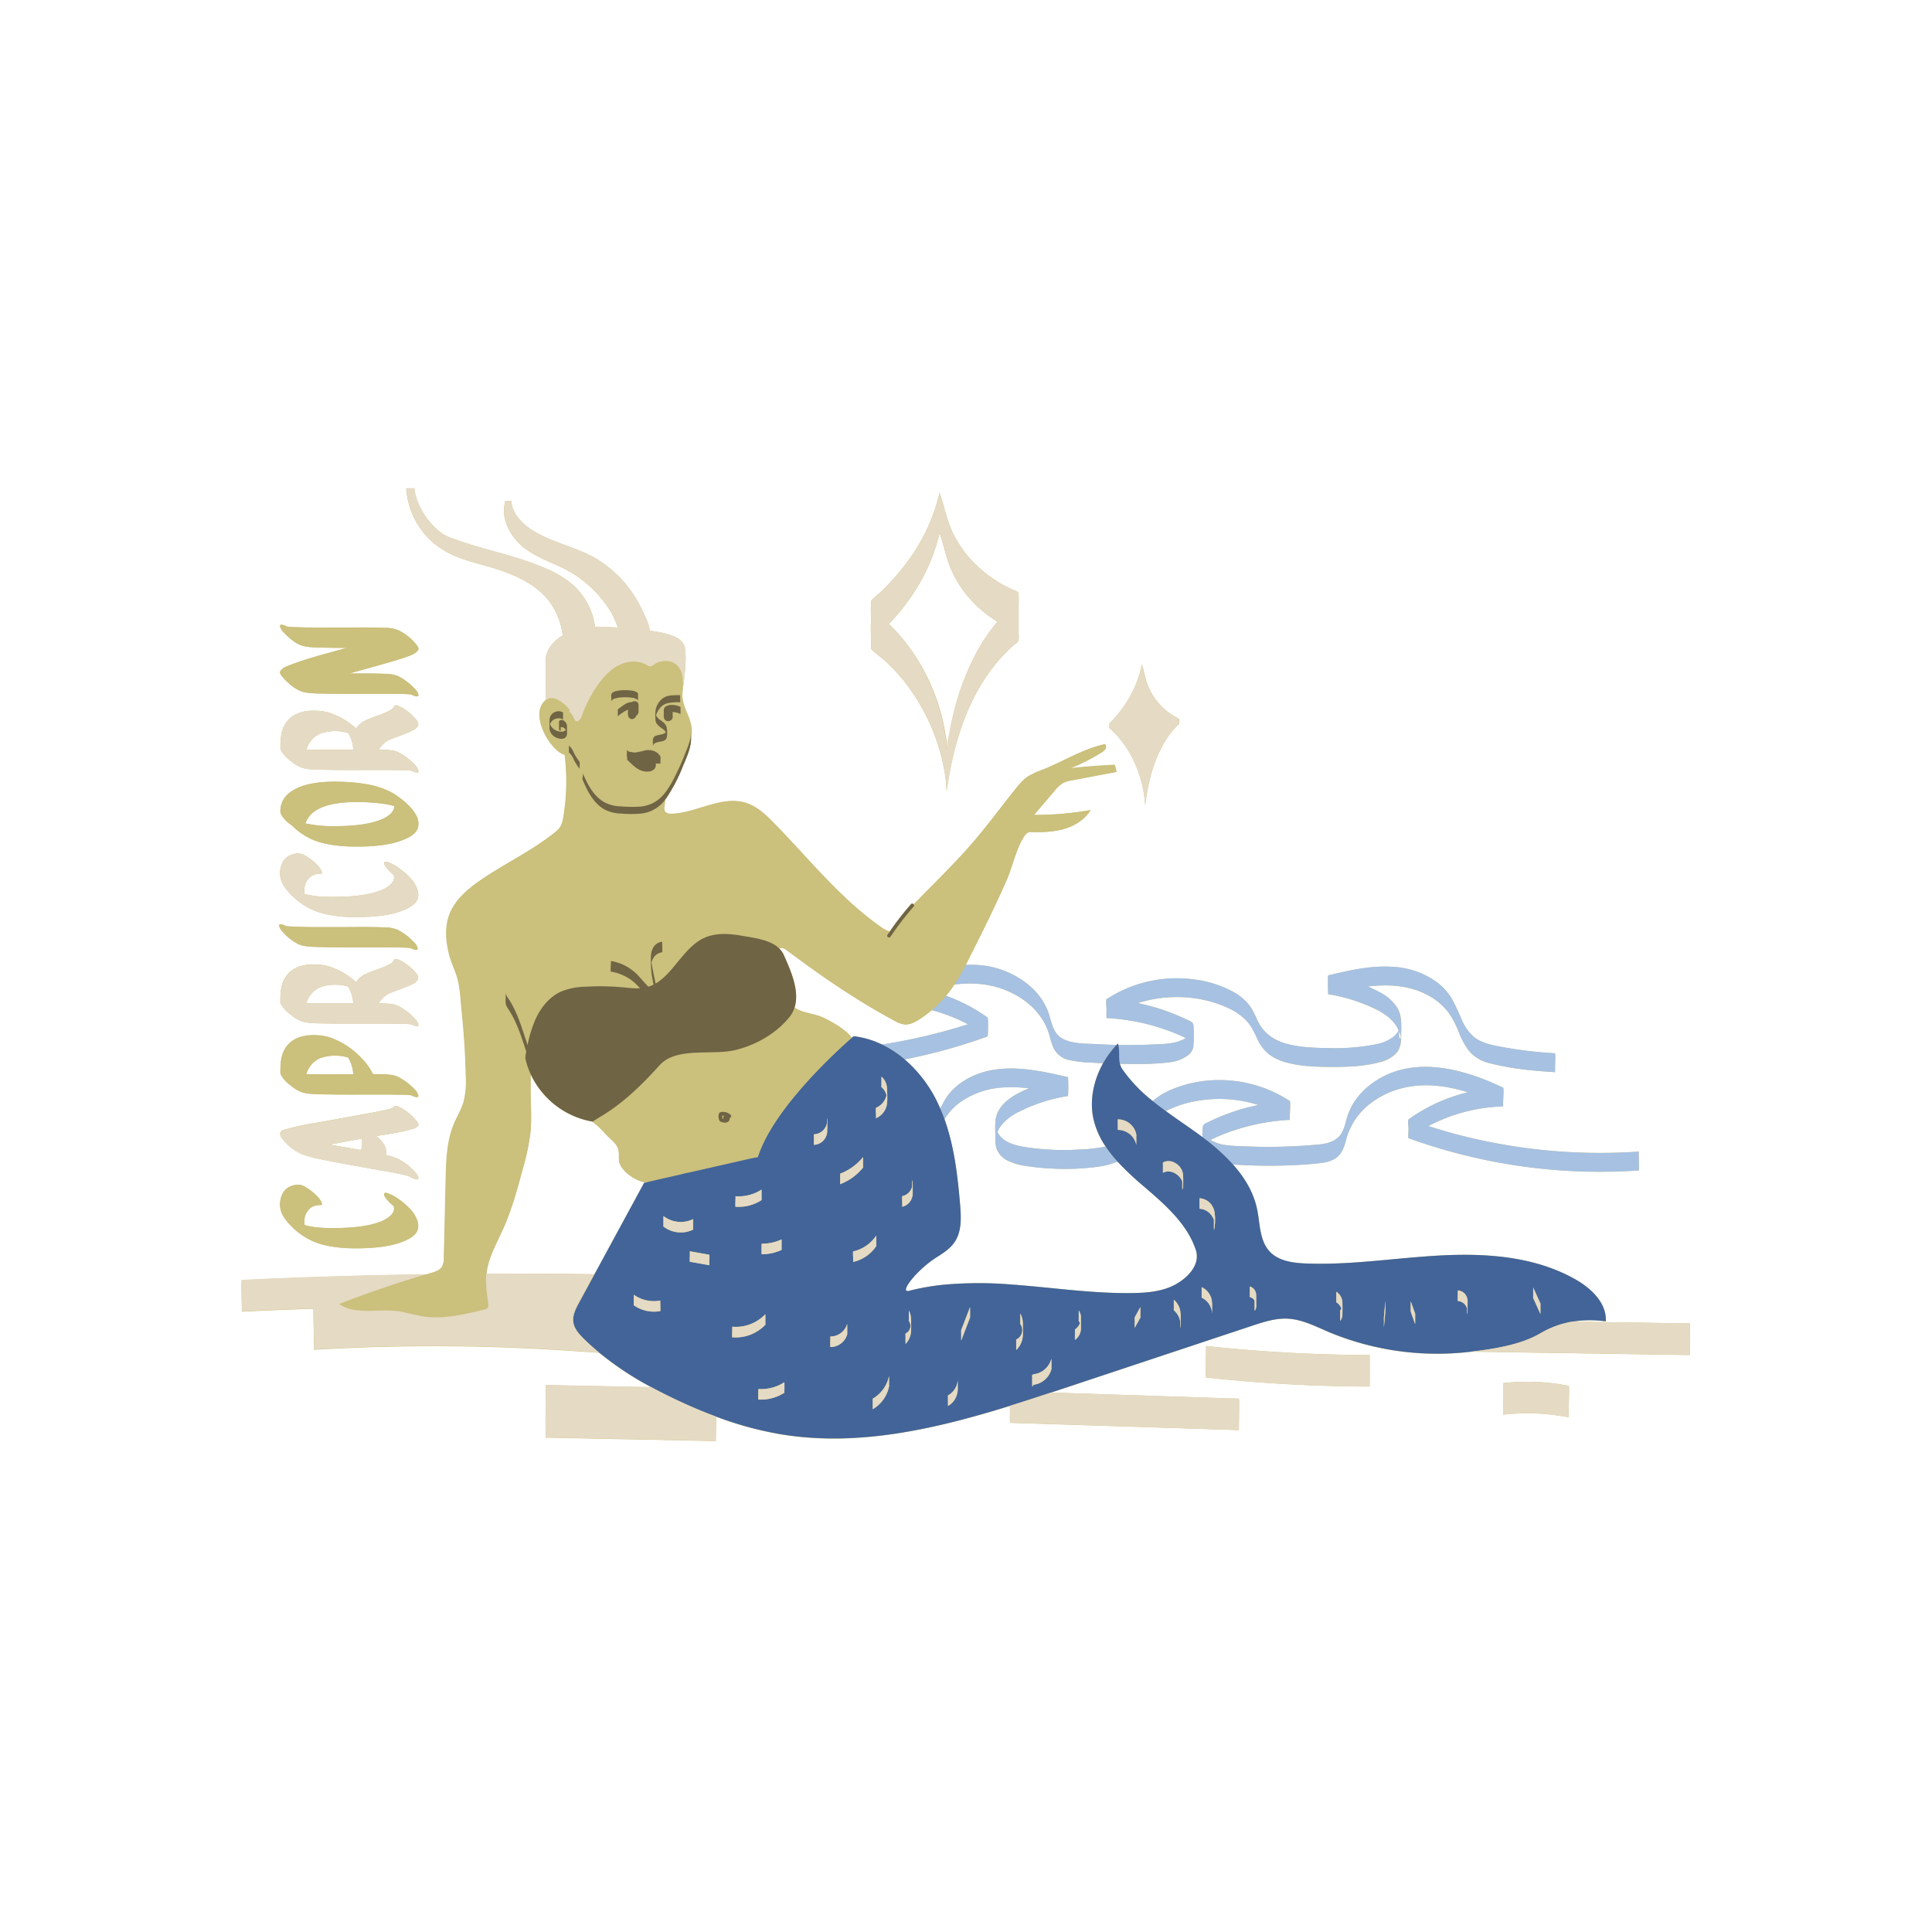 <svg id="Layer_1" data-name="Layer 1" xmlns="http://www.w3.org/2000/svg" xmlns:xlink="http://www.w3.org/1999/xlink" viewBox="0 0 800 800"><defs><style>.cls-1{fill:none;}.cls-2{clip-path:url(#clip-path);}.cls-3{fill:#cbc07c;}.cls-4{fill:#a6c1e2;}.cls-5{fill:#426499;}.cls-6{fill:#e5dac3;}.cls-7{fill:#6f6444;}</style><clipPath id="clip-path"><rect class="cls-1" x="100" y="202.21" width="600" height="395.57"/></clipPath></defs><g class="cls-2"><path class="cls-3" d="M116.65,445.58a13.27,13.27,0,0,0,3.75,3.86,15.7,15.7,0,0,0,4.17,2.63c2.37.92,5.78,1,8.92,1,10.55.27,21.22,0,31.84.16,1.64,0,3.28,0,4.9.22.46.25,3.22,1.6,3,.09a5.66,5.66,0,0,0-1.68-2.63,25.33,25.33,0,0,0-6.61-5c-2.61-1.33-6.84-1.13-10.5-1.17a23.89,23.89,0,0,0-4.49-6.37,33.16,33.16,0,0,0-13.49-8.9,21.43,21.43,0,0,0-5.33-.87c-5.6-.26-9.92,1.18-12.52,4.69-2.17,2.94-2.55,6.36-2.52,11A4.93,4.93,0,0,0,116.65,445.58Zm15.75-7.38a18.69,18.69,0,0,1,11.76-.32,14.9,14.9,0,0,1,2.11,6.93h-4.18c-5.08,0-10.18.06-15.27-.05A10.45,10.45,0,0,1,132.4,438.2ZM120.22,275.33c7.4-2.84,15.55-4.85,23.38-7.05-3.43,0-6.85,0-10.26-.12-3.14-.07-6.56-.12-8.92-1.05-2.64-1-4.89-3.16-6.76-5.07a6.24,6.24,0,0,1-1.7-2.63c-.21-1.5,2.51-.18,3,.07.81.09,1.63.13,2.45.17,6.83.31,13.7.21,20.55.21,5.77,0,11.58-.13,17.22.12a14.81,14.81,0,0,1,5.79,1,20.91,20.91,0,0,1,7.48,6c.29.4,1.18,1.48.73,2.12-.8,1.47-2.84,2.17-4.41,2.74-1.87.69-3.78,1.27-5.69,1.84-6.1,1.8-12.28,3.46-18.39,5.21,4.87,0,9.74-.08,14.49.13a15,15,0,0,1,5.79,1,25.25,25.25,0,0,1,6.62,5,5.72,5.72,0,0,1,1.67,2.63c.22,1.5-2.53.17-3-.09-1.66-.17-3.34-.19-5-.21-10.64-.17-21.33.1-31.9-.16-3.14-.07-6.56-.12-8.92-1.05a16.9,16.9,0,0,1-5-3.35,17.86,17.86,0,0,1-2.14-2.12c-.41-.47-1.91-2.16-1.17-2.79C116.9,276.5,118.74,275.9,120.22,275.33Zm52,62.07c-1.75-3.13-4.58-5.52-7.39-7.57-4.69-3.41-10.54-5-17.54-5.73-10.48-1-22-.61-27.91,4.58a9.41,9.41,0,0,0-3.26,7.75c.82,2.38,2.92,4.1,4.84,5.47a28.49,28.49,0,0,0,9,6c4.37,1.75,10.27,2.53,15.84,2.63,7.36.14,14.83-.38,20.55-2.53,2.52-.94,5.85-2.47,6.7-5.24A7.08,7.08,0,0,0,172.26,337.4Zm-9.11-2.56c-.67,2.09-3,3.46-4.81,4.31-4.91,2.14-11.59,2.8-18,2.91a56.38,56.38,0,0,1-13.85-1.12,10.25,10.25,0,0,1,4.56-5.5c6.15-3.83,17.63-3.81,26.68-2.77a40.15,40.15,0,0,1,5.5,1.07A5,5,0,0,1,163.15,334.84Zm-47.56,48.6c-.22-1.51,2.5-.18,3,.06.82.09,1.63.13,2.45.17,6.84.32,13.71.22,20.56.22,5.78,0,11.61-.13,17.26.11a15.29,15.29,0,0,1,5.81,1,24.72,24.72,0,0,1,6.62,5,5.61,5.61,0,0,1,1.68,2.63c.21,1.5-2.51.17-3-.08-1.68-.19-3.38-.19-5.06-.22-10.65-.17-21.35.1-31.93-.17-3.15-.07-6.56-.11-8.93-1a20.62,20.62,0,0,1-6.75-5.08A6.05,6.05,0,0,1,115.59,383.44Zm10.55,123.8c4.1,1.24,9.34,1.35,14.32,1.24,6.36-.15,13-.82,17.85-2.94,1.81-.85,4.13-2.21,4.81-4.3a4.49,4.49,0,0,0-.09-1.82,18.06,18.06,0,0,1-3.13-3.17c-.27-.36-1.18-1.52-.74-2.1s1.74.08,2.17.24a17.42,17.42,0,0,1,3.69,2.07,28.89,28.89,0,0,1,4.68,4,13.23,13.23,0,0,1,2.92,4.39,6.56,6.56,0,0,1,.44,4.11c-.73,2.75-4,4.26-6.35,5.2-5.51,2.18-12.75,2.74-19.91,2.72-5.79,0-11.91-.79-16.39-2.6a28.84,28.84,0,0,1-9.5-6.32c-2.87-2.9-6.4-6.84-4.33-12.69a6.69,6.69,0,0,1,2.26-3.21,8.17,8.17,0,0,1,4.93-1.52,6,6,0,0,1,2.88,1.05,21.12,21.12,0,0,1,3.91,2.95,11.54,11.54,0,0,1,2.49,3c.2.39.57,1.43-.28,1.43a8.52,8.52,0,0,0-3,.48C127.28,500.67,125.54,503.45,126.14,507.24ZM360.77,248.75v0C360.76,248.28,360.76,248.15,360.77,248.75ZM126.14,370.12c4.1,1.25,9.34,1.34,14.32,1.24,6.36-.14,13-.82,17.85-2.94,1.81-.84,4.13-2.21,4.81-4.29a4.53,4.53,0,0,0-.09-1.83,17.72,17.72,0,0,1-3.13-3.17c-.27-.36-1.18-1.52-.74-2.1s1.74.09,2.17.24a17.83,17.83,0,0,1,3.69,2.06,30,30,0,0,1,4.68,4,13.23,13.23,0,0,1,2.92,4.39,6.58,6.58,0,0,1,.44,4.12c-.73,2.73-4,4.25-6.35,5.2-5.51,2.17-12.75,2.74-19.91,2.71-5.79,0-11.91-.79-16.39-2.6a28.84,28.84,0,0,1-9.5-6.32c-2.87-2.9-6.4-6.84-4.33-12.69a6.76,6.76,0,0,1,2.26-3.22,8.23,8.23,0,0,1,4.93-1.51,5.93,5.93,0,0,1,2.88,1.05,21.12,21.12,0,0,1,3.91,2.95,11.54,11.54,0,0,1,2.49,3c.2.39.57,1.43-.28,1.43a8.3,8.3,0,0,0-3,.48C127.28,363.55,125.54,366.33,126.14,370.12Zm333.25-68.9s0,.27,0,.3c7.08,6.05,11.6,14.94,13.67,23.92a46,46,0,0,1,1.11,7.67c0,.13,0-.16,0-.1v-.12a5.89,5.89,0,0,1,0,.84c1.16-9.67,3.58-19.69,9-27.94a32.51,32.51,0,0,1,5.11-6.11c.11-.1,0-.87,0-1s.08-1,0-1l-1.16-.58-.39-.22-.73-.43-.45-.28-.65-.41-.46-.32-.6-.44-.45-.33-.61-.5-.38-.32c-.26-.22-.51-.45-.76-.68l-.19-.17c-.32-.31-.63-.63-.94-1l-.06-.06c-.29-.31-.57-.62-.84-.94l-.09-.11c-.27-.32-.54-.65-.79-1l0,0a25.24,25.24,0,0,1-4.26-8.57c-.57-2.08-1-4.21-1.62-6.27a2,2,0,0,1,0,.69v-.38s0,.09,0,.23a2.42,2.42,0,0,1,0-.54,46.34,46.34,0,0,1-9.29,19.86,46.85,46.85,0,0,1-4.11,4.57c-.1.1,0,.85,0,1S459.38,301,459.39,301.22Zm14.79,29.93c0-.17,0-.34,0-.51v-.12ZM699.71,548l-48.65-.75a47.51,47.51,0,0,1,13.86-.1c.44-7.54-6-13.67-12.59-17.4-16.42-9.32-36.13-10.86-55-9.93s-37.65,4.11-56.53,3.36c-5.47-.22-11.47-1-15.16-5.08-4.13-4.54-3.86-11.39-5.11-17.41-1.46-7-5.16-13.11-9.95-18.48l1.6.09q5.53.33,11.09.38a209.67,209.67,0,0,0,22-.9c2.7-.27,5.6-.67,7.88-2.24,2.54-1.73,3.42-4.59,4.2-7.41a27.84,27.84,0,0,1,8.13-13.58,35.47,35.47,0,0,1,14-7.66c9.4-2.69,19.1-1.48,28.33,1.4a70.17,70.17,0,0,0-24.54,11.23c-.37.26,0,3.39,0,3.89s-.25,3.8,0,3.89A233.3,233.3,0,0,0,657,485.14q10.8.25,21.59-.5c.23,0-.12-7.78,0-7.79a233.45,233.45,0,0,1-74.64-6.93c-4.2-1.1-8.35-2.32-12.48-3.64a70.38,70.38,0,0,1,30.95-8.14v-1.76c.1-2.25.33-5.88,0-6-16.95-8.11-38.34-13.83-54.76-1.37a28.43,28.43,0,0,0-7.89,9,27.55,27.55,0,0,0-2.26,5.81c-.63,2.26-1.19,4.65-2.73,6.48-2.92,3.47-8.09,3.59-12.25,3.91-5.75.46-11.51.68-17.28.69-3.15,0-6.31-.07-9.46-.21a72.71,72.71,0,0,1-8.72-.6,16.78,16.78,0,0,1-5.84-2.07c1.17-.55,2.34-1.1,3.53-1.61a86,86,0,0,1,9.59-3.4,87.52,87.52,0,0,1,19.74-3.3v-1.48c.09-2.19.34-6.09,0-6.32a53.25,53.25,0,0,0-32.21-8.58,50.45,50.45,0,0,0-16.43,3.7,28.27,28.27,0,0,0-8.1,4.91,62.3,62.3,0,0,1-12.6-13.19,7,7,0,0,1-1-2.25c7,.12,14.18.22,21.07-.71a15.44,15.44,0,0,0,6.79-2.58,5.69,5.69,0,0,0,2.66-4.41s0,.07,0,.09v-.22c0-.19,0-.38,0-.59a62.5,62.5,0,0,0,0-7,3.29,3.29,0,0,0-.42-1.54,7.42,7.42,0,0,0-2.5-1.38,85,85,0,0,0-10.54-4.25,88.13,88.13,0,0,0-9.67-2.53A53.52,53.52,0,0,1,492,413.08a48.78,48.78,0,0,1,17,4.52,25.13,25.13,0,0,1,6.91,4.76c2.16,2.19,3.39,4.85,4.7,7.6a17.23,17.23,0,0,0,4.91,6.59,20.56,20.56,0,0,0,7,3.34c6.08,1.73,12.71,1.87,19,1.91,6.52,0,13.41-.24,19.73-1.93a14.06,14.06,0,0,0,6.77-3.59c1.94-2.07,2.19-4.55,2.21-7.25,0-3.85.47-7.93-1.44-11.43A17.73,17.73,0,0,0,571.5,411a53.69,53.69,0,0,0-5.11-2.5c9.16-1.07,18.36-.49,26.49,4.53a25.12,25.12,0,0,1,6.86,6.17,38.53,38.53,0,0,1,4.34,8.23,30.49,30.49,0,0,0,4.43,8,16.25,16.25,0,0,0,8.62,4.9c8.66,2.24,17.88,3.11,26.78,3.63-.09,0,.22-7.79,0-7.8a173.75,173.75,0,0,1-24-3c-3.41-.68-6.94-1.57-9.68-3.84a20.35,20.35,0,0,1-5.12-7.39,89,89,0,0,0-4-8.45,23.79,23.79,0,0,0-6.21-6.82,33.85,33.85,0,0,0-17.54-6.26c-9.26-.76-18.42,1.39-27.36,3.49-.23.06-.06,7.79,0,7.8a71.06,71.06,0,0,1,18.61,5.68c4.42,2.07,8.68,4.82,10.58,9.29l-.11.24a8.82,8.82,0,0,1-2.51,2.79,17.79,17.79,0,0,1-6.81,2.75A86.27,86.27,0,0,1,550.45,434c-5.89-.08-12.07-.25-17.78-1.82-5.25-1.46-9.34-4.33-11.78-9.26-1.23-2.5-2.24-5.07-4-7.22a22.12,22.12,0,0,0-6.32-5.05,46,46,0,0,0-15.93-5.06,53.26,53.26,0,0,0-36.43,8.17c-.35.23,0,3.42,0,3.9,0,.28,0,3.89,0,3.89a87.53,87.53,0,0,1,19.75,3.31,85.67,85.67,0,0,1,9.31,3.28c1.27.53,2.53,1.11,3.78,1.71a16.73,16.73,0,0,1-4.13,1.72,34.29,34.29,0,0,1-7.15.81c-2.82.16-5.65.27-8.47.32s-5.48.05-8.22,0c-.05-.2-.1-.41-.17-.61-.19.19-.37.4-.55.6-2.68-.06-5.35-.16-8-.32-4.59-.26-10.22,0-14.39-2.28s-4.5-7.2-6-11.28a26.63,26.63,0,0,0-6.92-10,36.56,36.56,0,0,0-23-9.26q-2.06-.09-4.11,0l1.37-2.7c5.42-10.78,10.84-21.56,15.66-32.63,2.37-5.44,3.8-12.55,6.93-17.51,1.75-2.8,2.36-2.08,6-2.13a42.61,42.61,0,0,0,9.62-1c4.85-1.19,9.54-3.84,12.11-8.11a134.4,134.4,0,0,1-23.43,2l8.7-10.2a12.77,12.77,0,0,1,3.08-2.88,12.43,12.43,0,0,1,4-1.24l18.4-3.49-.72-2.86q-9.33.44-18.62,1.44A78.17,78.17,0,0,0,456,311.68a4.6,4.6,0,0,0,1.66-1.46,1.64,1.64,0,0,0-.22-2c-10.1,2.21-18.9,8.29-28.67,11.67l.66.14a12,12,0,0,0-2.86,1c-2.53,1.28-4.38,3.55-6.15,5.76-6.72,8.37-13.11,17.19-20.3,25.15-7,7.76-14.52,15.09-21.83,22.56a.65.65,0,0,0-1.07-.11,120.26,120.26,0,0,0-8.9,11.46,13.89,13.89,0,0,1-4.22-2.26c-16.63-11.82-29.46-28.06-43.73-42.63-3.4-3.48-7.09-7-11.73-8.42-9.89-3.08-20,4-30.33,4.54-1.21.06-2.68-.12-3.2-1.21a3.35,3.35,0,0,1-.1-1.86c.13-1,.28-2,.4-2.91.16-.21.33-.4.48-.62a66.27,66.27,0,0,0,6.81-13.07c1.52-3.64,3.54-7.84,3.44-11.95a15.23,15.23,0,0,0,.14-3.37c-.44-6-4.61-9.67-3.76-15.88,0,0,2.07-11,1.12-17.63-.62-4.32-5.78-6.23-14.57-7.4-.35-2.94-2.19-6.45-3.17-8.52a48.77,48.77,0,0,0-19.06-21.33c-8.62-5-18.38-6.54-26.8-12-4-2.62-8-6.78-8.31-11.87l-2.63.08v.73c-1.9,6.9,2.78,14.81,8.49,19s12.37,6.05,18.43,9.48a48.81,48.81,0,0,1,17.46,17.53,46.85,46.85,0,0,1,2.36,5.65l-4.28-.28a50.76,50.76,0,0,0-5.18-.08,28.45,28.45,0,0,0-9-17.25,41.58,41.58,0,0,0-11.36-6.9c-12.88-5.64-27-7.9-40.1-13-6.82-2.66-13.85-12.9-14.32-20.2-1,0-2.38,0-3.38,0a32.23,32.23,0,0,0,15,25.31c7.09,4.55,15.77,5.81,23.74,8.54s16,6.65,20.87,13.48A30,30,0,0,1,233,263.12c-4.85,2.89-6.69,6.82-6.91,8.92-.42,3.81,0,17.76,0,17.76a6.12,6.12,0,0,0-1.71,1.91c-4,6.64,4.19,19.58,9.38,20.84a89,89,0,0,1,.49,17,90.15,90.15,0,0,1-1.15,9.55c-.63,3.57-2,4.54-4.8,6.72-9.37,7.21-20.15,12.25-29.83,19-5.08,3.55-10,7.81-12.31,13.56-2.15,5.43-1.65,11.58-.14,17.22.93,3.46,2.64,6.76,3.51,10.21,1,4.13,1.16,8.74,1.61,13q1.41,13.42,1.7,26.91a34.31,34.31,0,0,1-.93,10.61c-.92,3.1-2.66,5.89-3.92,8.87-3.06,7.2-3.29,15.24-3.48,23.06q-.37,16.21-.76,32.44a7.38,7.38,0,0,1-.81,3.9c-1,1.48-2.8,2.06-4.49,2.56l-1.83.56q-19.66.29-39.31.9-18.6.57-37.19,1.47c-.31,0,.1,13,0,13.06q14.82-.72,29.65-1.22c0,6.39.4,17,.21,17a833.9,833.9,0,0,1,110.43.73c2.49.18,5.12.3,7.76.55a130.26,130.26,0,0,0,21.44,14.21l-43.57-.88s-.31,21.74,0,21.76l70.37,1.43s.08-4.92.12-10.08a144.42,144.42,0,0,0,26.67,7.28c31.81,5.3,63.85-2.09,95-11.76,0,3.41-.07,7,.06,7L492,591.5l21,.68c-.05,0,.24-13,0-13l-73.73-2.41-4-.13,4.15-1.37,79-26.26c4.79-1.58,9.71-3.19,14.74-2.94,5.82.29,11.18,3,16.54,5.33a116.65,116.65,0,0,0,59,8.39l.68-.08,69.86,1.08,20.44.31S699.88,548,699.71,548ZM580,424.28c-.09.32-.13.66-.22,1,0,.14-.1.27-.14.41C579.71,425.23,579.82,424.78,580,424.28Zm-.61,2.74a13.94,13.94,0,0,1,.59,2C580.31,430.82,578.89,430.48,579.36,427ZM266.68,489.81l-20.54,37.84q-21.39-.31-42.79-.28l-1.95,0c.73-6.63,4.26-12.62,7-18.74,3.47-7.77,5.7-16,7.92-24.23a96.8,96.8,0,0,0,3.26-15.31c.72-6.92-.06-13.91.12-20.86,0-1,0-2.19,0-3.49a34.81,34.81,0,0,0,25.38,19.63c2.81,1.81,5.7,5.42,7.57,7.1,1.37,1.22,2.81,2.55,3.33,4.31s.11,3.36.36,5c.6,4,6.7,8.26,10.94,8.83ZM368.79,387.76c.13-.19.27-.37.39-.56a11.87,11.87,0,0,0-.4,3.21Zm-15.37,41.31-.73.64c-2.32-3.35-8.51-6.81-12.07-8.44s-8.46-1.77-11.61-4.08c2.17-6.79-1.53-15.19-4.36-21.53a9.39,9.39,0,0,0-2.16-3,3.65,3.65,0,0,1,3,.59c14.3,10.77,29,20.87,44.75,29.35a11.52,11.52,0,0,0,4.24,1.6c2.23.2,4.35-.9,6.23-2.11a46.29,46.29,0,0,0,5.14-3.79,70.87,70.87,0,0,1,15,5.84,233.94,233.94,0,0,1-35.62,8.4A36.25,36.25,0,0,0,353.42,429.07Zm34.9,6.48q10.46-2.71,20.62-6.41c.17-.06.32-7.56,0-7.79a70.51,70.51,0,0,0-17.2-9c.81-1,1.59-2,2.32-3,.39-.54.73-1.1,1.09-1.66a45.2,45.2,0,0,1,13.39.12c10.37,1.73,20.74,8,25,17.94,1.13,2.68,1.49,5.63,2.75,8.25a9.29,9.29,0,0,0,6.34,4.93A50.49,50.49,0,0,0,452,440c1.58.11,3.16.19,4.73.26-4,7.22-5.77,15.68-3.84,23.67a34,34,0,0,0,4.91,10.83A68.09,68.09,0,0,1,446.9,476a105.93,105.93,0,0,1-20.06-.68c-4.72-.64-10.89-1.54-13.56-6.06-.1-.17-.17-.35-.26-.52a12.46,12.46,0,0,1,1.23-2.27,20.15,20.15,0,0,1,7.45-6,68.24,68.24,0,0,1,20.55-6.64,72.29,72.29,0,0,0,0-7.79c-14-3.29-29.81-6.69-42.88,1.38a25.16,25.16,0,0,0-6.87,6.17,29.51,29.51,0,0,0-3.15,5.55c-.53-1.25-1.1-2.49-1.71-3.71a54.67,54.67,0,0,0-13.07-16.75Q381.49,437.32,388.32,435.55Zm96,97.45c-5,2-10.43,2.37-15.79,2.43-16.56.21-33-2.33-49.52-3.52a162.4,162.4,0,0,0-28.24.06,96.1,96.1,0,0,0-14.31,2.52c-4.56,1.18,3.18-8.72,11.24-13.81,2.81-1.78,5.71-3.63,7.57-6.4,2.93-4.36,2.7-10,2.27-15.27-1-12-2.41-24.23-6.46-35.51a.73.73,0,0,1,.05-.09,23.65,23.65,0,0,1,6.2-6.83,34,34,0,0,1,17.55-6.26,55.48,55.48,0,0,1,11.16.33c-1.06.45-2.11.91-3.14,1.41-5.15,2.49-10.35,6.32-10.74,12.51-.13,2.06-.05,4.16,0,6.23a16.42,16.42,0,0,0,.36,4.42,9.16,9.16,0,0,0,4.91,5.44,25.06,25.06,0,0,0,7.54,2.15,93.34,93.34,0,0,0,10.8,1.06,100.73,100.73,0,0,0,19.79-.89,31.26,31.26,0,0,0,7.2-2,120.21,120.21,0,0,0,10.71,10.12c8.76,7.54,18.08,15.49,21.7,26.46C497.43,524.52,490.18,530.67,484.33,533Zm13.94-66.92a3.94,3.94,0,0,0-.28,1.32c-.08,1.14-.08,2.3-.07,3.45l-2.18-1.61c-4.29-3.08-8.73-6.05-13-9.18a45.48,45.48,0,0,1,13.09-4.23,53.41,53.41,0,0,1,25.3,1.73q-3.57.72-7.07,1.74a85.2,85.2,0,0,0-9.57,3.44c-1.57.66-3.1,1.37-4.62,2.13C499.14,465.22,498.61,465.36,498.27,466.08Zm68.82,95c.11,0,.09,13.06,0,13.06a643.14,643.14,0,0,1-67.68-3.74c-.2,0-.06-6-.06-6.53s.09-6.53.06-6.53A640.46,640.46,0,0,0,567.09,561.08ZM360.72,266c0,.11,0,.2,0,.29s0,.48,0,.72c0,1-.22,1.61.49,2.23,1.79,1.59,3.75,3,5.52,4.62a74.53,74.53,0,0,1,9.57,10.74,83.41,83.41,0,0,1,12.36,24.69,82.19,82.19,0,0,1,2.11,8.31c.29,1.49.54,3,.74,4.5.1.84.2,1.69.28,2.54a8.64,8.64,0,0,0,.17,2v1.13c2.84-20.28,9.16-41.25,23.52-56.48,1.05-1.11,2.13-2.19,3.26-3.21.53-.49,1.07-1,1.63-1.43.4-.35,1.15-.76,1.34-1.27a9.88,9.88,0,0,0,.08-2.81c0-2.7,0-5.41,0-8.11,0-1.19,0-2.38,0-3.56v-1a37.4,37.4,0,0,0-.06-4.1c-.12-1.05-1.65-1.24-2.55-1.66-1.12-.53-2.23-1.08-3.31-1.68A53.28,53.28,0,0,1,403.28,233a46.21,46.21,0,0,1-8.84-12.58c-2.47-5.25-3.48-11-5.38-16.46a1.5,1.5,0,0,1,.05.42,3,3,0,0,0-.05-.42,77,77,0,0,1-13.49,28.85,92.73,92.73,0,0,1-11.05,12.46c-1.07,1-2.22,1.92-3.28,2.93-.32.3-.42.4-.47.59s0,.42,0,.73c0-.27,0-.52,0-.71,0,.1,0,.23-.07.44a54,54,0,0,0-.05,5.83C360.62,258.66,360.48,262.33,360.72,266Zm9.8-10.25a91.53,91.53,0,0,0,8.12-10.7A75.29,75.29,0,0,0,389,220.84c0,.08,0,.16,0,.24,0-.16.05-.32.07-.49v0a5.86,5.86,0,0,1-.07,1c.1-.62.05-.65.07,0,0,.1,0,.19,0,.3,0-.35,0-.68.06-1,1.6,4.65,2.54,9.52,4.37,14.09a44.82,44.82,0,0,0,7.26,11.95,51.29,51.29,0,0,0,9.29,8.55c1,.68,1.94,1.34,2.94,2-.27.32-.55.63-.81,1A78.12,78.12,0,0,0,404.45,270a105.11,105.11,0,0,0-9.62,25.72c-1.17,4.87-2.07,9.79-2.77,14.75v-.06c0-.56,0-1.13,0-1.69s0-1.42,0-2.14l0-.26v0c0-.34-.05-.67-.08-1v-.14c0,.24,0,.48,0,.72,0,.51,0,1,0,1.52-.17-1.55-.45-3.1-.69-4.56-.43-2.5-1-5-1.63-7.42a86.24,86.24,0,0,0-4.18-11.84A80.64,80.64,0,0,0,371.58,262c-1.13-1.26-2.32-2.46-3.53-3.64C368.89,257.51,369.71,256.61,370.52,255.7ZM173.14,466.19c.46-.56-.49-1.77-.74-2.1a17.42,17.42,0,0,0-3.2-3.22,18.43,18.43,0,0,0-3.79-2.44c-.44-.19-1.69-.8-2.17-.24-.72.85-2.17,1.08-3.37,1.36-1.91.45-3.83.81-5.75,1.17-7.68,1.44-15.37,2.76-23.06,4.18a107.63,107.63,0,0,0-12.93,2.76c-1,.31-2.13.57-2.13,1.92l0,.07a3.81,3.81,0,0,0,1,2,21.67,21.67,0,0,0,7.79,6.16,38.38,38.38,0,0,0,7.23,2c8.19,1.76,16.58,3.17,24.93,4.68a4.06,4.06,0,0,0,1.06.2A106.63,106.63,0,0,1,169.27,487c.44.29,4.21,2.43,4,.67a6.05,6.05,0,0,0-1.67-2.63,13.29,13.29,0,0,0-1.29-1.31,22.29,22.29,0,0,0-6.15-4.16,26.29,26.29,0,0,0-4.14-1.25c0-.51,0-1-.06-1.52-.25-2.93-2.37-4.82-4.08-6.38,5-.9,10.38-1.5,15-3A4.8,4.8,0,0,0,173.14,466.19Zm-23.84,10c-4.26-.77-8.53-1.48-12.79-2.23,4.45-.86,8.92-1.67,13.39-2.46v.06C149.91,473,150.17,475.45,149.3,476.22Zm12-169.9c3.15-1.3,6.33-2.24,9.29-3.71a4.67,4.67,0,0,0,2.58-2.22,2.49,2.49,0,0,0-.7-2.19,19.5,19.5,0,0,0-3.2-3.22,18.2,18.2,0,0,0-3.8-2.44c-.62-.23-1.48-.75-2.17-.24-.44,1.37-2,2-3.17,2.57s-2.42,1-3.64,1.48a38,38,0,0,0-6,2.45,9.6,9.6,0,0,0-3,2.89,30.94,30.94,0,0,0-11-6.49,21.43,21.43,0,0,0-5.33-.87c-5.6-.26-9.92,1.18-12.52,4.7-2.17,2.92-2.55,6.35-2.52,11a5,5,0,0,0,.53,1.19,13.44,13.44,0,0,0,3.77,3.89,15.42,15.42,0,0,0,4.17,2.62c2.37.93,5.78,1,8.92,1,10.55.27,21.22,0,31.84.16,1.65,0,3.3,0,4.93.22.46.25,3.2,1.58,3,.08a5.69,5.69,0,0,0-1.67-2.63,25.39,25.39,0,0,0-6.61-5c-2.1-1.06-5.18-1.05-8.1-1.13A9.83,9.83,0,0,1,161.26,306.32Zm-19.16,4.16c-5.09,0-10.18,0-15.27-.05a10.39,10.39,0,0,1,5.57-6.56,18.62,18.62,0,0,1,11.76-.33,14.75,14.75,0,0,1,2.11,6.92ZM169.23,400a18.2,18.2,0,0,0-3.8-2.44c-.62-.24-1.48-.76-2.17-.24-.44,1.37-2,2-3.17,2.57s-2.42,1-3.64,1.48a36.2,36.2,0,0,0-6,2.45,9.53,9.53,0,0,0-3,2.9,30.67,30.67,0,0,0-11-6.5,21.43,21.43,0,0,0-5.33-.87c-5.6-.26-9.92,1.18-12.52,4.69-2.17,2.93-2.55,6.36-2.52,11a4.8,4.8,0,0,0,.53,1.18,13.19,13.19,0,0,0,3.77,3.89,15.21,15.21,0,0,0,4.17,2.63c2.37.93,5.78,1,8.92,1,10.55.26,21.22,0,31.84.16a47.58,47.58,0,0,1,4.93.22c.46.24,3.2,1.58,3,.08a5.61,5.61,0,0,0-1.67-2.62,25,25,0,0,0-6.61-5c-2.1-1.07-5.18-1.05-8.1-1.12a9.75,9.75,0,0,1,4.4-4.19c3.15-1.31,6.33-2.25,9.29-3.71a4.69,4.69,0,0,0,2.58-2.21,2.49,2.49,0,0,0-.7-2.2A19.12,19.12,0,0,0,169.23,400ZM142.1,415.47c-5.09,0-10.18.06-15.27-.05a10.44,10.44,0,0,1,5.57-6.56,18.69,18.69,0,0,1,11.76-.33,14.82,14.82,0,0,1,2.11,6.92ZM649.57,573.84c.31.07.06,6,.06,6.53s-.17,6.5-.06,6.53a88.22,88.22,0,0,0-27.08-1.13c.06,0-.07-6-.07-6.53s-.11-6.5.07-6.53A88.85,88.85,0,0,1,649.57,573.84Z"/></g><path class="cls-4" d="M408.94,429.14q-10.15,3.67-20.62,6.41-6.84,1.77-13.75,3.12a44.35,44.35,0,0,0-9.39-6.16,233.94,233.94,0,0,0,35.62-8.4,70.87,70.87,0,0,0-15-5.84,48.85,48.85,0,0,0,5.91-5.95,70.51,70.51,0,0,1,17.2,9C409.26,421.58,409.11,429.08,408.94,429.14Zm75.84,10.65c-6.89.93-14.11.83-21.07.71-.64-2.5,0-5.08-.67-7.81q4.11.07,8.22,0c2.82-.05,5.65-.16,8.47-.32a34.29,34.29,0,0,0,7.15-.81,16.73,16.73,0,0,0,4.13-1.72c-1.25-.6-2.51-1.18-3.78-1.71a85.67,85.67,0,0,0-9.31-3.28,87.53,87.53,0,0,0-19.75-3.31c-.08,0,0-3.61,0-3.89,0-.48-.31-3.67,0-3.9a53.26,53.26,0,0,1,36.43-8.17,46,46,0,0,1,15.93,5.06,22.12,22.12,0,0,1,6.32,5.05c1.8,2.15,2.81,4.72,4,7.22,2.44,4.93,6.53,7.8,11.78,9.26,5.71,1.57,11.89,1.74,17.78,1.82a86.27,86.27,0,0,0,19.31-1.58,17.79,17.79,0,0,0,6.81-2.75,8.82,8.82,0,0,0,2.51-2.79l.11-.24c-1.9-4.47-6.16-7.22-10.58-9.29A71.06,71.06,0,0,0,550,411.66c-.06,0-.23-7.74,0-7.8,8.94-2.1,18.1-4.25,27.36-3.49a33.85,33.85,0,0,1,17.54,6.26,23.79,23.79,0,0,1,6.21,6.82,89,89,0,0,1,4,8.45,20.35,20.35,0,0,0,5.12,7.39c2.74,2.27,6.27,3.16,9.68,3.84a173.75,173.75,0,0,0,24,3c.22,0-.09,7.79,0,7.8-8.9-.52-18.12-1.39-26.78-3.63a16.25,16.25,0,0,1-8.62-4.9,30.49,30.49,0,0,1-4.43-8,38.53,38.53,0,0,0-4.34-8.23,25.12,25.12,0,0,0-6.86-6.17c-8.13-5-17.33-5.6-26.49-4.53a53.69,53.69,0,0,1,5.11,2.5,17.73,17.73,0,0,1,7.17,6.59c1.91,3.5,1.48,7.58,1.44,11.43,0,2.7-.27,5.18-2.21,7.25a14.06,14.06,0,0,1-6.77,3.59c-6.32,1.69-13.21,2-19.73,1.93-6.26,0-12.89-.18-19-1.91a20.56,20.56,0,0,1-7-3.34,17.23,17.23,0,0,1-4.91-6.59c-1.31-2.75-2.54-5.41-4.7-7.6a25.13,25.13,0,0,0-6.91-4.76,48.78,48.78,0,0,0-17-4.52,53.52,53.52,0,0,0-20.86,2.32,88.13,88.13,0,0,1,9.67,2.53,85,85,0,0,1,10.54,4.25,7.42,7.42,0,0,1,2.5,1.38,3.29,3.29,0,0,1,.42,1.54,62.5,62.5,0,0,1,0,7c0,.21,0,.4,0,.59v.22s0-.06,0-.09a5.69,5.69,0,0,1-2.66,4.41A15.44,15.44,0,0,1,484.78,439.79Zm94.83-14.12c0-.14.1-.27.14-.41.09-.32.13-.66.22-1C579.82,424.78,579.71,425.23,579.61,425.67ZM580,429a13.94,13.94,0,0,0-.59-2C578.89,430.48,580.31,430.82,580,429ZM408.54,407.78c10.37,1.73,20.74,8,25,17.94,1.13,2.68,1.49,5.63,2.75,8.25a9.29,9.29,0,0,0,6.34,4.93A50.49,50.49,0,0,0,452,440c1.58.11,3.16.19,4.73.26a39,39,0,0,1,5.58-7.59c-2.68-.06-5.35-.16-8-.32-4.59-.26-10.22,0-14.39-2.28s-4.5-7.2-6-11.28a26.63,26.63,0,0,0-6.92-10,36.56,36.56,0,0,0-23-9.26q-2.06-.09-4.11,0a89.86,89.86,0,0,1-4.65,8.16A45.2,45.2,0,0,1,408.54,407.78Zm270,69.07a233.45,233.45,0,0,1-74.64-6.93c-4.2-1.1-8.35-2.32-12.48-3.64a70.38,70.38,0,0,1,30.95-8.14v-1.76c.1-2.25.33-5.88,0-6-16.95-8.11-38.34-13.83-54.76-1.37a28.43,28.43,0,0,0-7.89,9,27.55,27.55,0,0,0-2.26,5.81c-.63,2.26-1.19,4.65-2.73,6.48-2.92,3.47-8.09,3.59-12.25,3.91-5.75.46-11.51.68-17.28.69-3.15,0-6.31-.07-9.46-.21a72.71,72.71,0,0,1-8.72-.6,16.78,16.78,0,0,1-5.84-2.07c1.17-.55,2.34-1.1,3.53-1.61a86,86,0,0,1,9.59-3.4,87.52,87.52,0,0,1,19.74-3.3v-1.48c.09-2.19.34-6.09,0-6.32a53.25,53.25,0,0,0-32.21-8.58,50.45,50.45,0,0,0-16.43,3.7,28.27,28.27,0,0,0-8.1,4.91c1.76,1.42,3.55,2.79,5.39,4.12a45.48,45.48,0,0,1,13.09-4.23,53.41,53.41,0,0,1,25.3,1.73q-3.57.72-7.07,1.74a85.2,85.2,0,0,0-9.57,3.44c-1.57.66-3.1,1.37-4.62,2.13-.71.35-1.24.49-1.58,1.21a3.94,3.94,0,0,0-.28,1.32c-.08,1.14-.08,2.3-.07,3.45a85,85,0,0,1,12.67,11.36l1.6.09q5.53.33,11.09.38a209.67,209.67,0,0,0,22-.9c2.7-.27,5.6-.67,7.88-2.24,2.54-1.73,3.42-4.59,4.2-7.41a27.84,27.84,0,0,1,8.13-13.58,35.47,35.47,0,0,1,14-7.66c9.4-2.69,19.1-1.48,28.33,1.4a70.17,70.17,0,0,0-24.54,11.23c-.37.26,0,3.39,0,3.89s-.25,3.8,0,3.89A233.3,233.3,0,0,0,657,485.14q10.8.25,21.59-.5C678.8,484.63,678.45,476.86,678.57,476.85ZM446.9,476a105.93,105.93,0,0,1-20.06-.68c-4.72-.64-10.89-1.54-13.56-6.06-.1-.17-.17-.35-.26-.52a12.46,12.46,0,0,1,1.23-2.27,20.15,20.15,0,0,1,7.45-6,68.24,68.24,0,0,1,20.55-6.64,72.29,72.29,0,0,0,0-7.79c-14-3.29-29.81-6.69-42.88,1.38a25.16,25.16,0,0,0-6.87,6.17,29.51,29.51,0,0,0-3.15,5.55c.63,1.44,1.21,2.89,1.74,4.37a.73.73,0,0,1,.05-.09,23.65,23.65,0,0,1,6.2-6.83,34,34,0,0,1,17.55-6.26,55.48,55.48,0,0,1,11.16.33c-1.06.45-2.11.91-3.14,1.41-5.15,2.49-10.35,6.32-10.74,12.51-.13,2.06-.05,4.16,0,6.23a16.42,16.42,0,0,0,.36,4.42,9.16,9.16,0,0,0,4.91,5.44,25.06,25.06,0,0,0,7.54,2.15,93.34,93.34,0,0,0,10.8,1.06,100.73,100.73,0,0,0,19.79-.89,31.26,31.26,0,0,0,7.2-2,53.93,53.93,0,0,1-4.92-6.24A68.09,68.09,0,0,1,446.9,476Z"/><path class="cls-5" d="M651.06,547.25a47.51,47.51,0,0,1,13.86-.1c.44-7.54-6-13.67-12.59-17.4-16.42-9.32-36.13-10.86-55-9.93s-37.65,4.11-56.53,3.36c-5.47-.22-11.47-1-15.16-5.08-4.13-4.54-3.86-11.39-5.11-17.41-1.46-7-5.16-13.11-9.95-18.48a85,85,0,0,0-12.67-11.36l-2.18-1.61c-4.29-3.08-8.73-6.05-13-9.18-1.84-1.33-3.63-2.7-5.39-4.12a62.3,62.3,0,0,1-12.6-13.19,7,7,0,0,1-1-2.25c-.64-2.5,0-5.08-.67-7.81-.05-.2-.1-.41-.17-.61-.19.19-.37.4-.55.6a39,39,0,0,0-5.58,7.59c-4,7.22-5.77,15.68-3.84,23.67a34,34,0,0,0,4.91,10.83,53.93,53.93,0,0,0,4.92,6.24,120.21,120.21,0,0,0,10.71,10.12c8.76,7.54,18.08,15.49,21.7,26.46,2.29,6.93-5,13.08-10.81,15.41-5,2-10.43,2.37-15.79,2.43-16.56.21-33-2.33-49.52-3.52a162.4,162.4,0,0,0-28.24.06,96.1,96.1,0,0,0-14.31,2.52c-4.56,1.18,3.18-8.72,11.24-13.81,2.81-1.78,5.71-3.63,7.57-6.4,2.93-4.36,2.7-10,2.27-15.27-1-12-2.41-24.23-6.46-35.51-.53-1.48-1.11-2.93-1.74-4.37-.53-1.25-1.1-2.49-1.71-3.71a54.67,54.67,0,0,0-13.07-16.75,44.35,44.35,0,0,0-9.39-6.16,36.25,36.25,0,0,0-11.76-3.44l-.73.64c-4.85,4.22-32.41,28.87-38.91,49.39l-28.24,4.54-3.61,1.21-14.62,4.82-.63.14-20.54,37.84q-3.18,5.88-6.37,11.74c-1.37,2.53-2.78,5.29-2.37,8.13.39,2.63,2.26,4.76,4.13,6.63,2.11,2.12,4.35,4.1,6.65,6a130.26,130.26,0,0,0,21.44,14.21c3.09,1.68,6.23,3.26,9.39,4.77,5.73,2.73,11.58,5.26,17.53,7.46a144.42,144.42,0,0,0,26.67,7.28c31.81,5.3,63.85-2.09,95-11.76,5.72-1.78,11.42-3.64,17.08-5.52l4.15-1.37,79-26.26c4.79-1.58,9.71-3.19,14.74-2.94,5.82.29,11.18,3,16.54,5.33a116.65,116.65,0,0,0,59,8.39l.68-.08c9.23-1.1,20.28-2.81,28.34-7.52A38.63,38.63,0,0,1,651.06,547.25Zm-180.53-73.8a3.4,3.4,0,0,0,0,.64,7.77,7.77,0,0,0-7.65-6.25s-.07-4.35,0-4.35a7.75,7.75,0,0,1,7.65,6.25,4.52,4.52,0,0,1,0,.64v3.07Zm19.34,17.91a4.23,4.23,0,0,1-.34,1.4c.07-.14,0-.48,0-.64v-2.9c-1.17-3-5-5.23-8-3.54a4.8,4.8,0,0,0,0-.64V482a3.55,3.55,0,0,1,0-.63,4.64,4.64,0,0,1,3.1-.51,6.73,6.73,0,0,1,4.5,3.26,5.62,5.62,0,0,1,.74,2.71A41,41,0,0,1,489.87,491.36ZM273.41,542.88a14.53,14.53,0,0,1-11-2.41c-.06,0,0-.54,0-.64v-3.07a5.93,5.93,0,0,0,0-.64,14.49,14.49,0,0,0,11,2.41c-.05,0,0,2,0,2.17A19.4,19.4,0,0,1,273.41,542.88Zm1.3-35c-.06-.05,0-.54,0-.63,0-.52,0-1,0-1.54s0-1,0-1.54a4.27,4.27,0,0,0,0-.64A11.72,11.72,0,0,0,287,504.81s0,.56,0,.63c0,.52,0,1,0,1.54s0,1,0,1.54a3.53,3.53,0,0,1,0,.63A11.67,11.67,0,0,1,274.71,507.88Zm19.05,13.85c0,.17-.05,2.17,0,2.18l-8.1-1.44a17.15,17.15,0,0,1,0-2.17c0-.17.05-2.17,0-2.18l8.1,1.44A15.44,15.44,0,0,1,293.76,521.73Zm68.94-63a7.38,7.38,0,0,0,4.39-5.19c0-.14-.06-.27-.1-.4a6.65,6.65,0,0,0-2-3c-.07-.06,0-.53,0-.64v-3.07a5.93,5.93,0,0,0,0-.64,6.77,6.77,0,0,1,2.15,3.66,11,11,0,0,1,.22,2.36c0,1.5.08,3,0,4.52a7.68,7.68,0,0,1-4.65,6.71,14.56,14.56,0,0,0,0-2.18A11.1,11.1,0,0,1,362.7,458.72ZM347.91,486a22.62,22.62,0,0,0,9.47-6.88,2.79,2.79,0,0,0,0,.64c0,.51,0,1,0,1.54s0,1,0,1.54a2.86,2.86,0,0,1,0,.64,22.68,22.68,0,0,1-9.47,6.87,4.68,4.68,0,0,0,0-.64c0-.51,0-1,0-1.54s0-1,0-1.53C347.9,486.76,347.89,486.05,347.91,486Zm-24.26,27.82c0,.51,0,1,0,1.54s0,1,0,1.53a3.64,3.64,0,0,1,0,.64,19,19,0,0,1-8.27,1.79c-.05,0,0-4.36,0-4.36a18.86,18.86,0,0,0,8.27-1.78S323.65,513.79,323.65,513.86Zm-19.1-18.5a17.44,17.44,0,0,0,10.8-2.75,4.7,4.7,0,0,0,0,.63c0,.52,0,1,0,1.54s0,1,0,1.54a3.62,3.62,0,0,1,0,.64,17.37,17.37,0,0,1-10.8,2.74C304.4,499.7,304.63,495.36,304.55,495.36Zm-1.35,58.37c-.17,0,.1-4.34,0-4.35a16.83,16.83,0,0,0,13.72-5.2c-.06.07,0,.54,0,.65,0,.51,0,1,0,1.53s0,1,0,1.54a2.78,2.78,0,0,1,0,.64A16.86,16.86,0,0,1,303.2,553.73Zm21.61,23A18,18,0,0,1,314,579.52c-.12,0,.06-4.35,0-4.35a18,18,0,0,0,10.79-2.82,3.55,3.55,0,0,0,0,.64c0,.51,0,1,0,1.53s0,1,0,1.55A3.53,3.53,0,0,1,324.81,576.7Zm17.74-108.51a5.85,5.85,0,0,1,0,.73,5.74,5.74,0,0,1-.92,2.52,5.59,5.59,0,0,1-4.56,2.61s0-4.35,0-4.35a5.75,5.75,0,0,0,5.35-4.48v-.14c0-.51,0-1,0-1.54a3.27,3.27,0,0,0,0-.63,6.32,6.32,0,0,1,.15,1.37A39.07,39.07,0,0,1,342.55,468.19Zm8.26,84.29a7.24,7.24,0,0,1-7,5.3c-.07,0,0-4.36,0-4.36a7.22,7.22,0,0,0,7-5.29,2.75,2.75,0,0,0,0,.64c0,.51,0,1,0,1.54s0,1,0,1.54A3.34,3.34,0,0,1,350.81,552.48Zm2.43-29.93c.06,0,0-2,0-2.18a17.15,17.15,0,0,1,0-2.17,15.59,15.59,0,0,0,9.59-6.58,2.31,2.31,0,0,0,0,.64c0,.51,0,1,0,1.54s0,1,0,1.54a2.78,2.78,0,0,1,0,.64A15.65,15.65,0,0,1,353.24,522.55Zm14.89,51.5a14.15,14.15,0,0,1-6.75,9.46,4.94,4.94,0,0,0,0-.65v-3.07a5,5,0,0,1,0-.64,14.14,14.14,0,0,0,6.75-9.45,4.61,4.61,0,0,0,0,.64c0,.51,0,1,0,1.53s0,1,0,1.54A3.45,3.45,0,0,1,368.13,574.05Zm5.42-76.54a19.58,19.58,0,0,1,0-2.18,5.47,5.47,0,0,0,4.12-3.93v-.67c0-.51,0-1,0-1.53a3.38,3.38,0,0,0,0-.64,5,5,0,0,1,.21,1.21c0,.08,0,.16,0,.24v.35c.05,1.21,0,2.43,0,3.64v.32a5.85,5.85,0,0,1-.59,2.39,5.41,5.41,0,0,1-3.77,3C373.62,499.67,373.55,497.68,373.55,497.51Zm3.71,53.7a8.23,8.23,0,0,1-2.3,5.3,2.72,2.72,0,0,0,0-.63c0-.52,0-1,0-1.55s0-1,0-1.53a2.86,2.86,0,0,1,0-.64,3.46,3.46,0,0,0,1.38-5.18,1.71,1.71,0,0,1,0-.64c0-.51,0-1,0-1.54s0-1,0-1.53a3.23,3.23,0,0,0,0-.64,8,8,0,0,1,.88,2.86,21.73,21.73,0,0,1,.07,2.42C377.3,549,377.33,550.11,377.26,551.21Zm19.34,23.56a8.74,8.74,0,0,1-1.06,4.43,7.86,7.86,0,0,1-3,3,4.68,4.68,0,0,0,0-.64c0-.51,0-1,0-1.54s0-1,0-1.53a4.88,4.88,0,0,1,0-.65,7.93,7.93,0,0,0,4.05-6.24c0-.15,0-.37,0-.24a1.58,1.58,0,0,1,0-.29s0,.58,0,.64C396.61,572.71,396.61,573.74,396.6,574.77Zm5.08-29.23L398,555.15a2.3,2.3,0,0,0,0-.64c0-.51,0-1,0-1.53s0-1,0-1.54a2.76,2.76,0,0,1,0-.64l3.69-9.61a2.3,2.3,0,0,0,0,.64c0,.51,0,1,0,1.54s0,1,0,1.54A2.68,2.68,0,0,1,401.68,545.54Zm21.86,7.51a9.13,9.13,0,0,1-2.75,6c.06,0,0-.55,0-.64v-3.08a3.5,3.5,0,0,1,0-.64,4.33,4.33,0,0,0,1.72-6.43,1.72,1.72,0,0,1,0-.64c0-.52,0-1,0-1.54s0-1,0-1.54a3.23,3.23,0,0,0,0-.64,8.66,8.66,0,0,1,1,3.25,22.58,22.58,0,0,1,.07,2.33C423.58,550.66,423.62,551.86,423.54,553.05Zm11.86,13.87a8.71,8.71,0,0,1-3.09,4.69,8.54,8.54,0,0,1-2.49,1.37,9,9,0,0,1-1.33.35,5.44,5.44,0,0,0-.63.1.91.91,0,0,1,0,.45.29.29,0,0,1-.35.08.14.14,0,0,1-.06-.13h0s0-.05,0-.06c0-.42,0-.85,0-1.26,0-.72,0-1.44,0-2.16a5.59,5.59,0,0,1,0-.82h0v0a.5.5,0,0,1,.34-.39,13.79,13.79,0,0,1,1.45-.3,8.33,8.33,0,0,0,2.73-1.28,8.75,8.75,0,0,0,3.46-5,2.75,2.75,0,0,0,0,.64c0,.51,0,1,0,1.54s0,1,0,1.54A3.33,3.33,0,0,1,435.4,566.92Zm12.22-17.2c0,.18,0,.24,0,.2a5.88,5.88,0,0,1-2.5,4.92,3.49,3.49,0,0,0,0-.64c0-.51,0-1,0-1.53s0-1,0-1.54a3.5,3.5,0,0,1,0-.64,5.35,5.35,0,0,0,2.07-2.6,5.7,5.7,0,0,0-.5-.9c-.08-.11,0-.5,0-.63,0-.52,0-1,0-1.55s0-1,0-1.54a4.2,4.2,0,0,0,0-.63,5.27,5.27,0,0,1,.89,2.33,8.83,8.83,0,0,1,0,.89s0,0,0,.16c0,.62,0,1.23,0,1.83S447.63,549.09,447.62,549.72Zm24.6-4.13-2.35,4.25c0-.1,0-.2,0-.3v-.34c0-.51,0-1,0-1.54s0-1,0-1.53a2.31,2.31,0,0,1,0-.64l2.35-4.25a1.42,1.42,0,0,1,0,.29v.34c0,.52,0,1,0,1.54s0,1,0,1.54A2.34,2.34,0,0,1,472.22,545.59Zm16.48,4.65a3.42,3.42,0,0,0,0-.64c0-.51,0-1,0-1.54,0-.34,0-.67,0-1a8.15,8.15,0,0,0-2.64-4.51c-.07-.06,0-.53,0-.64v-3.08a5.64,5.64,0,0,0,0-.63,8,8,0,0,1,2.57,4.15,13.89,13.89,0,0,1,.27,3.28A23,23,0,0,1,488.7,550.24Zm13.19-6.33c0,.26,0-.3,0-.22v-.21a7.53,7.53,0,0,0-4.28-6.17,2.7,2.7,0,0,1,0-.64c0-.52,0-1,0-1.54s0-1,0-1.54c0,.1,0-.63,0-.64a7.43,7.43,0,0,1,3.24,2.94,7.94,7.94,0,0,1,.85,2,14.64,14.64,0,0,1,.23,3.31c0,.56,0,1.11,0,1.67A8.34,8.34,0,0,1,501.89,543.91Zm1.13-37c0,.24,0,.48,0,.71a5.82,5.82,0,0,1-.38,1.7,2.67,2.67,0,0,0,0-.63c0-.52,0-1,0-1.54s0-1,0-1.54a4.3,4.3,0,0,1,0-.53,7.44,7.44,0,0,0-1-1.83,6.44,6.44,0,0,0-4.94-2.74c-.06,0,0-4.35,0-4.35a6.55,6.55,0,0,1,5.45,3.55,7.15,7.15,0,0,1,.86,3.16c0,.12,0,.24,0,.35C503.17,502.67,503.18,507.57,503,506.94Zm17.14,33.74c0,.11,0,.21,0,.32a3.32,3.32,0,0,1-.69,1.86c.06-.07,0-.52,0-.63v-3.09a2.79,2.79,0,0,1,0-.63,3.37,3.37,0,0,0-2-1.43,3.26,3.26,0,0,1,0-.64c0-.51,0-1,0-1.54s0-1,0-1.53c0,.09,0-.65,0-.65a3.66,3.66,0,0,1,2.54,2.8,4.6,4.6,0,0,1,.11,1c0-.15,0,.06,0,.62,0,.87,0,1.74,0,2.61,0,.11,0,.22,0,.33C520.18,540.63,520.17,540.85,520.16,540.68Zm35.72,3.1a7.56,7.56,0,0,1,0,1,5.1,5.1,0,0,1-.9,2.3c.07-.08,0-.51,0-.64,0-.51,0-1,0-1.53s0-1,0-1.55a2.69,2.69,0,0,1,0-.63,5.7,5.7,0,0,0,.5-.9,5.21,5.21,0,0,0-2.09-2.52c-.06,0,0-.55,0-.63,0-.52,0-1,0-1.54s0-1,0-1.54c0,.09,0-.63,0-.64a5.48,5.48,0,0,1,2.5,4.14c0,.28,0,.57,0,.85A38.62,38.62,0,0,1,555.88,543.78Zm17.78-.84q-.3,3.42-.61,6.82a4.42,4.42,0,0,0,0-.63v-1.54c0-.72,0-1.46,0-2.17q.32-3.42.61-6.83c0,.21,0,.43,0,.63,0,.52,0,1,0,1.55C573.68,541.48,573.73,542.23,573.66,542.94ZM586,546.2v1.54a2.67,2.67,0,0,0,0,.64l-1.86-5.23a2.71,2.71,0,0,1,0-.64v-3.07a3.32,3.32,0,0,0,0-.64L586,544a2.71,2.71,0,0,1,0,.64ZM607.69,543v.16a4.15,4.15,0,0,1-.2,1,2.76,2.76,0,0,0,0-.64v-1.77a4.33,4.33,0,0,0-3.83-3.1c-.08,0,0-4.35,0-4.35a4.24,4.24,0,0,1,3.46,2.2,4.71,4.71,0,0,1,.59,2.07v.08c0-.07,0,.07,0,.41,0,.58,0,1.16,0,1.75s0,1.15,0,1.73C607.7,543,607.7,543.1,607.69,543Zm27.16-6.17v-3.08a3.15,3.15,0,0,0,0-.63l3,6.64a1.71,1.71,0,0,1,0,.64c0,.51,0,1,0,1.53s0,1,0,1.54a3.26,3.26,0,0,0,0,.64l-3-6.64A1.94,1.94,0,0,1,634.85,536.86Z"/><path class="cls-3" d="M117.29,386.06a6.05,6.05,0,0,1-1.7-2.62c-.22-1.51,2.5-.18,3,.06.82.09,1.63.13,2.45.17,6.84.32,13.71.22,20.56.22,5.78,0,11.61-.13,17.26.11a15.29,15.29,0,0,1,5.81,1,24.72,24.72,0,0,1,6.62,5,5.61,5.61,0,0,1,1.68,2.63c.21,1.5-2.51.17-3-.08-1.68-.19-3.38-.19-5.06-.22-10.65-.17-21.35.1-31.93-.17-3.15-.07-6.56-.11-8.93-1A20.62,20.62,0,0,1,117.29,386.06Zm-1.17-108.18c-.74.63.76,2.32,1.17,2.79a17.86,17.86,0,0,0,2.14,2.12,16.9,16.9,0,0,0,5,3.35c2.36.93,5.78,1,8.92,1.05,10.57.26,21.26,0,31.9.16,1.67,0,3.35,0,5,.21.45.26,3.2,1.59,3,.09a5.72,5.72,0,0,0-1.67-2.63,25.25,25.25,0,0,0-6.62-5,15,15,0,0,0-5.79-1c-4.75-.21-9.62-.15-14.49-.13,6.11-1.75,12.29-3.41,18.39-5.21,1.91-.57,3.82-1.15,5.69-1.84,1.57-.57,3.61-1.27,4.41-2.74.45-.64-.44-1.72-.73-2.12a20.91,20.91,0,0,0-7.48-6,14.81,14.81,0,0,0-5.79-1c-5.64-.25-11.45-.12-17.22-.12-6.85,0-13.72.1-20.55-.21-.82,0-1.64-.08-2.45-.17-.46-.25-3.18-1.57-3-.07a6.24,6.24,0,0,0,1.7,2.63c1.87,1.91,4.12,4,6.76,5.07,2.36.93,5.78,1,8.92,1.05,3.41.08,6.83.11,10.26.12-7.83,2.2-16,4.21-23.38,7.05C118.74,275.9,116.9,276.5,116.12,277.88Zm50.59,236.31c2.38-.94,5.62-2.45,6.35-5.2a6.56,6.56,0,0,0-.44-4.11,13.23,13.23,0,0,0-2.92-4.39,28.89,28.89,0,0,0-4.68-4,17.42,17.42,0,0,0-3.69-2.07c-.43-.16-1.72-.83-2.17-.24s.47,1.74.74,2.1a18.06,18.06,0,0,0,3.13,3.17,4.49,4.49,0,0,1,.09,1.82c-.68,2.09-3,3.45-4.81,4.3-4.86,2.12-11.49,2.79-17.85,2.94-5,.11-10.22,0-14.32-1.24-.6-3.79,1.14-6.57,3.62-7.77a8.52,8.52,0,0,1,3-.48c.85,0,.48-1,.28-1.43a11.54,11.54,0,0,0-2.49-3,21.12,21.12,0,0,0-3.91-2.95,6,6,0,0,0-2.88-1.05,8.17,8.17,0,0,0-4.93,1.52,6.69,6.69,0,0,0-2.26,3.21c-2.07,5.85,1.46,9.79,4.33,12.69a28.84,28.84,0,0,0,9.5,6.32c4.48,1.81,10.6,2.56,16.39,2.6C154,516.93,161.2,516.37,166.71,514.19Zm93.78-220,.06.08v-.17ZM171.56,451a5.66,5.66,0,0,1,1.68,2.63c.21,1.51-2.55.16-3-.09-1.62-.18-3.26-.2-4.9-.22-10.62-.17-21.29.11-31.84-.16-3.14-.07-6.55-.12-8.92-1a15.7,15.7,0,0,1-4.17-2.63,13.27,13.27,0,0,1-3.75-3.86,4.93,4.93,0,0,1-.55-1.22c0-4.64.35-8.06,2.52-11,2.6-3.51,6.92-4.95,12.52-4.69a21.43,21.43,0,0,1,5.33.87,33.16,33.16,0,0,1,13.49,8.9,23.89,23.89,0,0,1,4.49,6.37c3.66,0,7.89-.16,10.5,1.17A25.33,25.33,0,0,1,171.56,451Zm-25.29-6.14a14.9,14.9,0,0,0-2.11-6.93,18.69,18.69,0,0,0-11.76.32,10.45,10.45,0,0,0-5.58,6.57c5.09.11,10.19.05,15.27.05Zm26.78-102.09c-.85,2.77-4.18,4.3-6.7,5.24-5.72,2.15-13.19,2.67-20.55,2.53-5.57-.1-11.47-.88-15.84-2.63a28.49,28.49,0,0,1-9-6c-1.92-1.37-4-3.09-4.84-5.47a9.41,9.41,0,0,1,3.26-7.75c6-5.19,17.43-5.59,27.91-4.58,7,.69,12.85,2.32,17.54,5.73,2.81,2.05,5.64,4.44,7.39,7.57A7.08,7.08,0,0,1,173.05,342.72Zm-9.84-9a40.15,40.15,0,0,0-5.5-1.07c-9.05-1-20.53-1.06-26.68,2.77a10.25,10.25,0,0,0-4.56,5.5,56.38,56.38,0,0,0,13.85,1.12c6.43-.11,13.11-.77,18-2.91,1.81-.85,4.14-2.22,4.81-4.31A5,5,0,0,0,163.21,333.74ZM428,337.44a134.4,134.4,0,0,0,23.43-2c-2.57,4.27-7.26,6.92-12.11,8.11a42.61,42.61,0,0,1-9.62,1c-3.6.05-4.21-.67-6,2.13-3.13,5-4.56,12.07-6.93,17.51C412,375.24,406.59,386,401.17,396.8l-1.37,2.7a89.86,89.86,0,0,1-4.65,8.16c-.36.56-.7,1.12-1.09,1.66-.73,1-1.51,2-2.32,3a48.85,48.85,0,0,1-5.91,5.95,46.29,46.29,0,0,1-5.14,3.79c-1.88,1.21-4,2.31-6.23,2.11a11.52,11.52,0,0,1-4.24-1.6c-15.71-8.48-30.45-18.58-44.75-29.35a3.65,3.65,0,0,0-3-.59c-3.77-3.56-10.27-4.25-15.43-5.17s-10.71-1.29-15.5.88c-8.42,3.81-12.6,14.49-20.19,18.93-.05-.29-.1-.57-.16-.86-.12-.54-.23-1.09-.33-1.63l-.09-.42c-.33-1.69-.67-3.37-1-5.07,0-.21-.06-.42-.1-.64a6.59,6.59,0,0,1,.7-1.85,4.77,4.77,0,0,1,3.72-2.48c.14,0-.07-4.38,0-4.39a4.88,4.88,0,0,0-3.93,2.88c-1,2-.74,4.31-.73,6.43,0,.12,0,.23,0,.35,0,.35,0,.5,0,.44a36.21,36.21,0,0,0,.63,5.38l.06.29c.1.55.21,1.1.31,1.65,0,.11.05.23.07.35L270,408a15.2,15.2,0,0,1-1.51.58c-.21-.19-.38-.37-.51-.5l-.11-.12c-1.42-1.43-2.66-3-4.08-4.46a19.8,19.8,0,0,0-10.87-5.58c.2,0-.27,4.35,0,4.39a20,20,0,0,1,8.66,3.65,23.6,23.6,0,0,1,3.43,3.27,43,43,0,0,1-6.4-.34,105.12,105.12,0,0,0-16-.32,28.67,28.67,0,0,0-10.27,2c-4.84,2.18-8.38,6.6-10.58,11.43a51,51,0,0,0-3.29,10.77c-.91-2.89-1.83-5.77-2.86-8.63a62.3,62.3,0,0,0-2.87-6.85c-.52-1-1.08-2.05-1.68-3s-1.56-2.06-1.66-3.34c.12,1.45-.12,2.93,0,4.39.1,1.28,1,2.28,1.66,3.34s1.16,2,1.68,3a62.45,62.45,0,0,1,2.87,6.86c.83,2.28,1.58,4.6,2.32,6.91-.12.62-.24,1.24-.35,1.86l0,1.06a31.61,31.61,0,0,0,2.18,6.38c0,1.3,0,2.49,0,3.49-.18,6.95.6,13.94-.11,20.86a98,98,0,0,1-3.27,15.31c-2.22,8.21-4.45,16.46-7.92,24.23-2.73,6.12-6.26,12.11-7,18.74,0,.22-.05.44-.06.65-.33,4,.45,8.07.88,12.1a2.19,2.19,0,0,1-.13,1.32,2.28,2.28,0,0,1-1.49.83c-8.55,2.09-17.38,4.2-26,2.74-3.39-.56-6.69-1.68-10.11-2.1-8.13-1-17.29,1.71-24-2.94q17.85-6.93,36.22-12.36l1.83-.56c1.69-.5,3.53-1.08,4.49-2.56a7.38,7.38,0,0,0,.81-3.9q.38-16.22.76-32.44c.19-7.82.42-15.86,3.48-23.06,1.26-3,3-5.77,3.92-8.87a34.31,34.31,0,0,0,.93-10.61q-.3-13.49-1.7-26.91c-.45-4.22-.58-8.83-1.61-13-.87-3.45-2.58-6.75-3.51-10.21-1.51-5.64-2-11.79.14-17.22,2.28-5.75,7.23-10,12.31-13.56,9.68-6.74,20.46-11.78,29.83-19,2.83-2.18,4.17-3.15,4.8-6.72a90.15,90.15,0,0,0,1.15-9.55,89,89,0,0,0-.49-17c-5.19-1.26-13.41-14.2-9.38-20.84a6.12,6.12,0,0,1,1.71-1.91c4.21-2.94,9.72,4,9.72,4v.94a6.46,6.46,0,0,1,1.61,2.2c.26.62.49,1.35,1.11,1.61,1.11.47,2-1,2.42-2.1a52,52,0,0,1,6.61-12.85c2.32-3.27,5.11-6.35,8.7-8.15s8.1-2.14,11.55-.08a2.71,2.71,0,0,0,1.36.56,2.86,2.86,0,0,0,1.58-.72c2.73-1.9,6.74-2.13,9.29,0,3,2.52,3.05,7.07,2.51,10.94-.85,6.21,3.32,9.92,3.76,15.88a15.23,15.23,0,0,1-.14,3.37,10.61,10.61,0,0,0-.22-1.87,7.22,7.22,0,0,1,0,1.91,35.48,35.48,0,0,1-2,5.87c-.85,2.27-1.78,4.5-2.81,6.69-1.77,3.79-3.67,7.78-6.39,11a14.15,14.15,0,0,1-10.35,5,56.76,56.76,0,0,1-7.49-.14,15.18,15.18,0,0,1-6.52-1.63c-4.66-2.57-7.12-7.5-9.11-12.2.35.82-.36,2.1,0,2.93,1.93,4.56,4.29,9.3,8.69,12a15.41,15.41,0,0,0,7.23,1.88,47.93,47.93,0,0,0,8.3,0,14.13,14.13,0,0,0,9.93-5.8c-.12.94-.27,1.9-.4,2.91a3.35,3.35,0,0,0,.1,1.86c.52,1.09,2,1.27,3.2,1.21,10.33-.53,20.44-7.62,30.33-4.54,4.64,1.44,8.33,4.94,11.73,8.42,14.27,14.57,27.1,30.81,43.73,42.63a13.89,13.89,0,0,0,4.22,2.26c-.28.41-.57.81-.85,1.23-.53.78.74,1.52,1.27.74,0,0,0,0,0,0s4.81-8.57,9.5-12.37a.71.71,0,0,0,0-.92c7.31-7.47,14.85-14.8,21.83-22.56,7.19-8,13.58-16.78,20.3-25.15,1.77-2.21,3.62-4.48,6.15-5.76l2.2-1.15c9.77-3.38,18.57-9.46,28.67-11.67a1.64,1.64,0,0,1,.22,2,4.6,4.6,0,0,1-1.66,1.46,78.17,78.17,0,0,1-13.15,6.53q9.28-1,18.62-1.44l.72,2.86-18.4,3.49a12.43,12.43,0,0,0-4,1.24,12.77,12.77,0,0,0-3.08,2.88ZM281.87,292.72a8.39,8.39,0,0,0-3.34-.83,4.9,4.9,0,0,0-2.74.59,2,2,0,0,0-.81.9,1.63,1.63,0,0,0-.12.53c0,.69,0,1.39,0,2.07a3.27,3.27,0,0,0,.26,1.78,1.77,1.77,0,0,0,1,.78,2,2,0,0,0,2.4-1.23,4.57,4.57,0,0,0,0-1.11c0-.46,0-.92,0-1.38a8.45,8.45,0,0,1,3.27.83s0-.49,0-.43v-2.07S281.91,292.74,281.87,292.72Zm-11.52,16.44c.19-3.06,5.54-.92,5.8-4.19a10.76,10.76,0,0,0-.18-4.08c-.51-1.46-1.77-2.13-2.92-3a4.31,4.31,0,0,1-1.35-1.56l-.05-.14a8.2,8.2,0,0,1,1.56-2.91,5.93,5.93,0,0,1,3-2.05,21.91,21.91,0,0,1,5.42-.45c.05,0,0-2.93,0-2.93-2.39.05-5.27-.19-7.27,1.37a8,8,0,0,0-2.91,4.89,21.11,21.11,0,0,0-.07,3.28,4.16,4.16,0,0,0,.52,2.24,10,10,0,0,0,2.52,2.18,4.82,4.82,0,0,1,1.09,1.12c.06.1.12.2.17.3-1.37,1.59-5.17.46-5.34,3.13C270.29,307.21,270.4,308.46,270.35,309.16ZM267,310.73a30.19,30.19,0,0,1-4.37.91,7.84,7.84,0,0,0-1.94-.28,3.69,3.69,0,0,1-1.2-.78,5.6,5.6,0,0,1,0,1.47c0,.34,0,.69,0,1,0,.07,0,.38,0,.42a1.79,1.79,0,0,1,.14.13c0,.19,0,.39,0,.59s0,.39,0,.43c2,1.77,3.89,4,6.56,4.68,1.84.44,4.75.21,5.26-2a4.32,4.32,0,0,0,0-1.14,15.73,15.73,0,0,1,1.94.07v-1.15a8.23,8.23,0,0,0,0-1.78C272.24,311,269.48,310.24,267,310.73ZM264.4,292a2.12,2.12,0,0,0-.21-.9,1.55,1.55,0,0,0-1.65-.76,1.38,1.38,0,0,0-1,.34,2.84,2.84,0,0,0-.41,0l-.14,0a.2.2,0,0,1,0-.05l-.05.06a6,6,0,0,0-2.52,1.06c-.92.6-1.8,1.28-2.68,1.92a2.13,2.13,0,0,0,0,.43c0,.34,0,.69,0,1s0,.69,0,1a3.16,3.16,0,0,1,0,.43,20.46,20.46,0,0,1,4.05-2.68l.15-.05c0,.49,0,1,0,1.46a4.06,4.06,0,0,0,.13,1.15,1.76,1.76,0,0,0,1.35,1.31,2,2,0,0,0,1.84-1.13c.06-.1.09-.2.14-.3a2.05,2.05,0,0,0,.93-1.56c.06-.88,0-1.78,0-2.67,0-.05,0-.09,0-.13v0Zm-11.28-1.37c.09-.82.88-1.22,1.6-1.42a13.92,13.92,0,0,1,3.39-.47,18.42,18.42,0,0,1,3.48.17,4.17,4.17,0,0,1,2.6,1.08,2.9,2.9,0,0,1,0-.43v-2.07c0-.08,0-.37,0-.43a4.07,4.07,0,0,0-2.5-1.06,18.61,18.61,0,0,0-3.58-.19,15.52,15.52,0,0,0-3.32.45c-.74.2-1.57.6-1.67,1.45S253.23,289.67,253.12,290.62ZM234.8,301.44a5.76,5.76,0,0,0-.07-1.25c-.24-1.1-1.5-2.44-2.73-1.94a.53.53,0,0,0-.2.13.71.71,0,0,0-.31.43,3.87,3.87,0,0,0,0,.68v1.77a4.44,4.44,0,0,0,0,.49v0h0c0,.44.18.9.7.79a.24.24,0,0,0,0-.07c0-.27,0-1.23,0-1.37a.58.58,0,0,1,.18,0,1.94,1.94,0,0,1,1.25.39,2.6,2.6,0,0,1,.7.74,2.37,2.37,0,0,1-2,.77h-.1a5.64,5.64,0,0,1-3.32-1.41,4.37,4.37,0,0,1-1.11-1.77,3.07,3.07,0,0,1,.31-.63,3.8,3.8,0,0,1,3.75-1.7,3.13,3.13,0,0,1,1.3.49s0-.49,0-.43v-2.07c0-.06,0-.4,0-.43a3.68,3.68,0,0,0-.69-.34,3.79,3.79,0,0,0-4.58,2,4.16,4.16,0,0,0-.34,1.59c0,.77,0,1.53,0,2.29,0,.4,0,.8,0,1.2a4.45,4.45,0,0,0,1.37,2.77A5.34,5.34,0,0,0,233,305.9l.3-.08a1.87,1.87,0,0,0,1.25-1,3.15,3.15,0,0,0,.24-1.18C234.81,302.92,234.8,302.18,234.8,301.44ZM240,315.85c0-.08,0-.36,0-.43a23.73,23.73,0,0,1-2.38-3.72,7.5,7.5,0,0,0-2.07-3.07,2.72,2.72,0,0,1,0,.42v2.07s0,.15,0,.25a.37.37,0,0,0,0,.18,7.64,7.64,0,0,1,2.07,3.07,24.29,24.29,0,0,0,2.38,3.73,2.9,2.9,0,0,1,0-.43c0-.34,0-.69,0-1S240,316.2,240,315.85Zm59.78,146.06h0ZM263,314.66l-.12,0a.47.47,0,0,0,.12.09Zm89.71,115c-4.85,4.22-32.41,28.87-38.91,49.39l-28.68,6.52a28.09,28.09,0,0,0-3.35.77l-14.44,3.28c-4.24-.57-10.34-4.8-10.94-8.83-.25-1.68.12-3.42-.36-5s-2-3.09-3.33-4.31c-1.87-1.68-4.76-5.29-7.57-7.1l.26.05,2.67-1.7c9.87-5.76,17.49-13.28,25.09-21.67,7-7.75,21.72-3.9,31.53-6.31,8.45-2.08,16.9-6.91,22.34-13.76a12,12,0,0,0,2-3.81c3.15,2.31,8.05,2.45,11.61,4.08S350.37,426.36,352.69,429.71Zm-50.13,32a4.6,4.6,0,0,0-3.32-1.24,3.91,3.91,0,0,0-1,.14.88.88,0,0,0-.6.64,3.13,3.13,0,0,0-.1.44,3.72,3.72,0,0,0,.17,2,2.55,2.55,0,0,0,.29.57,1.18,1.18,0,0,0,.6.35,5,5,0,0,0,.73.21,3,3,0,0,0,1.64-.05,1.67,1.67,0,0,0,1.15-1.38,1.13,1.13,0,0,0-.09-.45.66.66,0,0,0,.49-.2A.75.75,0,0,0,302.56,461.67Zm-39.46-168,.16-.09-.16-.13Zm36.74,168.25h0S299.91,461.92,299.84,461.91Zm0,0h0a2.26,2.26,0,0,0-.45,0h-.22l-.1,0h0v0a.15.15,0,0,0,0,.08.38.38,0,0,1,0,.08v.12c0,.1,0,.2,0,.3s0,.09,0,.14v0a2.46,2.46,0,0,0,.07.29,1,1,0,0,0,.07.21l.36.12a.93.93,0,0,1-.05-.1A1,1,0,0,1,300,462l-.1,0Zm.86,1.53s0,0,0,0Z"/><g class="cls-2"><path class="cls-6" d="M360.77,248.75v0C360.76,248.28,360.76,248.15,360.77,248.75Zm58,19.26c-1.13,1-2.21,2.1-3.26,3.21-14.36,15.23-20.68,36.2-23.52,56.48v-1.13a8.64,8.64,0,0,1-.17-2c-.08-.85-.18-1.7-.28-2.54-.2-1.51-.45-3-.74-4.5a82.19,82.19,0,0,0-2.11-8.31,83.41,83.41,0,0,0-12.36-24.69,74.53,74.53,0,0,0-9.57-10.74c-1.77-1.64-3.73-3-5.52-4.62-.71-.62-.48-1.23-.49-2.23,0-.24,0-.48,0-.72s0-.18,0-.29c-.24-3.62-.1-7.29-.08-10.91a54,54,0,0,1,.05-5.83c0-.21.05-.34.07-.44,0,.19,0,.44,0,.71,0-.31,0-.56,0-.73s.15-.29.47-.59c1.06-1,2.21-1.93,3.28-2.93a92.73,92.73,0,0,0,11.05-12.46,77,77,0,0,0,13.49-28.85,3,3,0,0,1,.05.42,1.5,1.5,0,0,0-.05-.42c1.9,5.45,2.91,11.21,5.38,16.46A46.21,46.21,0,0,0,403.28,233a53.28,53.28,0,0,0,12.61,9.45c1.08.6,2.19,1.15,3.31,1.68.9.42,2.43.61,2.55,1.66a37.4,37.4,0,0,1,.06,4.1v1c0,1.18,0,2.37,0,3.56,0,2.7,0,5.41,0,8.11a9.88,9.88,0,0,1-.08,2.81c-.19.51-.94.92-1.34,1.27C419.83,267,419.29,267.52,418.76,268ZM413,257.4c-1-.63-2-1.29-2.94-2a51.29,51.29,0,0,1-9.29-8.55,44.82,44.82,0,0,1-7.26-11.95c-1.83-4.57-2.77-9.44-4.37-14.09,0,.35,0,.68-.06,1,0-.11,0-.2,0-.3,0-.64,0-.61-.07,0a5.86,5.86,0,0,0,.07-1v0c0,.17,0,.33-.07.49,0-.08,0-.16,0-.24A75.29,75.29,0,0,1,378.64,245a91.53,91.53,0,0,1-8.12,10.7c-.81.91-1.63,1.81-2.47,2.69,1.21,1.18,2.4,2.38,3.53,3.64a80.64,80.64,0,0,1,13.76,21.56,86.24,86.24,0,0,1,4.18,11.84c.65,2.45,1.2,4.92,1.63,7.42.24,1.46.52,3,.69,4.56,0-.51,0-1,0-1.52,0-.24,0-.48,0-.72v.14c0,.34.06.67.08,1v0l0,.26c0,.72,0,1.43,0,2.14s0,1.13,0,1.69v.06c.7-5,1.6-9.88,2.77-14.75A105.11,105.11,0,0,1,404.45,270a78.12,78.12,0,0,1,7.74-11.69C412.45,258,412.73,257.72,413,257.4Zm46.38,43.1c0-.16-.09-.91,0-1a46.85,46.85,0,0,0,4.11-4.57,46.34,46.34,0,0,0,9.29-19.86,2.42,2.42,0,0,0,0,.54c0-.14,0-.23,0-.23v.38a2,2,0,0,0,0-.69c.63,2.06,1,4.19,1.62,6.27a25.24,25.24,0,0,0,4.26,8.57l0,0c.25.33.52.66.79,1l.09.11c.27.32.55.63.84.94l.06.06c.31.32.62.64.94,1a1.45,1.45,0,0,1,.19.17c.25.23.5.46.76.68l.38.32.61.5.45.33.6.44.46.32.65.41.45.28.73.43.39.22,1.16.58c.09,0,0,.91,0,1s.1.92,0,1a32.51,32.51,0,0,0-5.11,6.11c-5.38,8.25-7.8,18.27-9,27.94a5.89,5.89,0,0,0,0-.84V333c0-.06,0,.23,0,.1a46,46,0,0,0-1.11-7.67c-2.07-9-6.59-17.87-13.67-23.92,0,0,0-.26,0-.3C459.38,301,459.38,300.74,459.38,300.5Zm14.76,30v.12c0,.17,0,.34,0,.51Zm-226,229.63c-2.3-1.9-4.54-3.88-6.65-6-1.87-1.87-3.74-4-4.13-6.63-.41-2.84,1-5.6,2.37-8.13q3.18-5.86,6.37-11.74-21.39-.31-42.79-.28l-1.95,0c0,.22-.05.44-.06.65-.33,4,.45,8.07.88,12.1a2.19,2.19,0,0,1-.13,1.32,2.28,2.28,0,0,1-1.49.83c-8.55,2.09-17.38,4.2-26,2.74-3.39-.56-6.69-1.68-10.11-2.1-8.13-1-17.29,1.71-24-2.94q17.85-6.93,36.22-12.36-19.66.29-39.31.9-18.6.57-37.19,1.47c-.31,0,.1,13,0,13.06q14.82-.72,29.65-1.22c0,6.39.4,17,.21,17a833.9,833.9,0,0,1,110.43.73C242.91,559.78,245.54,559.9,248.18,560.15Zm21.44,14.21-43.57-.88s-.31,21.74,0,21.76l70.37,1.43s.08-4.92.12-10.08c-6-2.2-11.8-4.73-17.53-7.46C275.85,577.62,272.71,576,269.62,574.36ZM513,579.13l-73.73-2.41-4-.13c-5.66,1.88-11.36,3.74-17.08,5.52,0,3.41-.07,7,.06,7L492,591.5l21,.68C512.9,592.18,513.19,579.14,513,579.13Zm-13.54-21.79s-.06,6-.06,6.53-.14,6.5.06,6.53a643.14,643.14,0,0,0,67.68,3.74c.09,0,.11-13.06,0-13.06A640.46,640.46,0,0,1,499.41,557.34ZM699.71,548l-48.65-.75a38.63,38.63,0,0,0-13.31,4.89c-8.06,4.71-19.11,6.42-28.34,7.52l69.86,1.08,20.44.31S699.88,548,699.71,548Zm-77.22,24.71c-.18,0-.07,6-.07,6.53s.13,6.52.07,6.53a88.22,88.22,0,0,1,27.08,1.13c-.11,0,.07-6,.06-6.53s.25-6.46-.06-6.53A88.85,88.85,0,0,0,622.49,572.71ZM183.27,227.53c7.09,4.55,15.77,5.81,23.74,8.54s16,6.65,20.87,13.48A30,30,0,0,1,233,263.12c-4.85,2.89-6.69,6.82-6.91,8.92-.42,3.81,0,17.76,0,17.76,4.21-2.94,9.72,4,9.72,4v.94a6.46,6.46,0,0,1,1.61,2.2c.26.62.49,1.35,1.11,1.61,1.11.47,2-1,2.42-2.1a52,52,0,0,1,6.61-12.85c2.32-3.27,5.11-6.35,8.7-8.15s8.1-2.14,11.55-.08a2.71,2.71,0,0,0,1.36.56,2.86,2.86,0,0,0,1.58-.72c2.73-1.9,6.74-2.13,9.29,0,3,2.52,3.05,7.07,2.51,10.94,0,0,2.07-11,1.12-17.63-.62-4.32-5.78-6.23-14.57-7.4-.35-2.94-2.19-6.45-3.17-8.52a48.77,48.77,0,0,0-19.06-21.33c-8.62-5-18.38-6.54-26.8-12-4-2.62-8-6.78-8.31-11.87l-2.63.08v.73c-1.9,6.9,2.78,14.81,8.49,19s12.37,6.05,18.43,9.48a48.81,48.81,0,0,1,17.46,17.53,46.17,46.17,0,0,1,2.36,5.65l-4.28-.28a50.76,50.76,0,0,0-5.18-.08,28.45,28.45,0,0,0-9-17.25,41.58,41.58,0,0,0-11.36-6.9c-12.88-5.64-27-7.9-40.1-13-6.82-2.66-13.85-12.9-14.32-20.2-1,0-2.38,0-3.38,0A32.23,32.23,0,0,0,183.27,227.53ZM170.86,467.42c-4.64,1.54-10,2.14-15,3,1.71,1.56,3.83,3.45,4.08,6.38,0,.51.06,1,.06,1.52a26.29,26.29,0,0,1,4.14,1.25,22.29,22.29,0,0,1,6.15,4.16,13.29,13.29,0,0,1,1.29,1.31,6.05,6.05,0,0,1,1.67,2.63c.25,1.76-3.52-.38-4-.67A106.63,106.63,0,0,0,158,484.76a4.06,4.06,0,0,1-1.06-.2c-8.35-1.51-16.74-2.92-24.93-4.68a38.38,38.38,0,0,1-7.23-2,21.67,21.67,0,0,1-7.79-6.16,3.81,3.81,0,0,1-1-2l0-.07c0-1.35,1.17-1.61,2.13-1.92a107.63,107.63,0,0,1,12.93-2.76c7.69-1.42,15.38-2.74,23.06-4.18,1.92-.36,3.84-.72,5.75-1.17,1.2-.28,2.65-.51,3.37-1.36.48-.56,1.73.05,2.17.24a18.43,18.43,0,0,1,3.79,2.44,17.42,17.42,0,0,1,3.2,3.22c.25.33,1.2,1.54.74,2.1A4.8,4.8,0,0,1,170.86,467.42Zm-21,4.17v-.06c-4.47.79-8.94,1.6-13.39,2.46,4.26.75,8.53,1.46,12.79,2.23C150.17,475.45,149.91,473,149.9,471.59Zm7-56.08c2.92.07,6,.05,8.1,1.12a25,25,0,0,1,6.61,5,5.61,5.61,0,0,1,1.67,2.62c.22,1.5-2.52.16-3-.08a47.58,47.58,0,0,0-4.93-.22c-10.62-.17-21.29.1-31.84-.16-3.14-.07-6.55-.12-8.92-1a15.21,15.21,0,0,1-4.17-2.63,13.19,13.19,0,0,1-3.77-3.89,4.8,4.8,0,0,1-.53-1.18c0-4.64.35-8.07,2.52-11,2.6-3.51,6.92-4.95,12.52-4.69a21.43,21.43,0,0,1,5.33.87,30.67,30.67,0,0,1,11,6.5,9.53,9.53,0,0,1,3-2.9,36.2,36.2,0,0,1,6-2.45c1.22-.47,2.44-.94,3.64-1.48s2.73-1.2,3.17-2.57c.69-.52,1.55,0,2.17.24a18.2,18.2,0,0,1,3.8,2.44,19.12,19.12,0,0,1,3.2,3.22,2.49,2.49,0,0,1,.7,2.2,4.69,4.69,0,0,1-2.58,2.21c-3,1.46-6.14,2.4-9.29,3.71A9.75,9.75,0,0,0,156.86,415.51Zm-10.59-.06a14.82,14.82,0,0,0-2.11-6.92,18.69,18.69,0,0,0-11.76.33,10.44,10.44,0,0,0-5.57,6.56c5.09.11,10.18.05,15.27.05Zm-15.86-38.26c4.48,1.81,10.6,2.56,16.39,2.6,7.16,0,14.4-.54,19.91-2.71,2.38-.95,5.62-2.47,6.35-5.2a6.58,6.58,0,0,0-.44-4.12,13.23,13.23,0,0,0-2.92-4.39,30,30,0,0,0-4.68-4,17.83,17.83,0,0,0-3.69-2.06c-.43-.15-1.72-.84-2.17-.24s.47,1.74.74,2.1A17.72,17.72,0,0,0,163,362.3a4.53,4.53,0,0,1,.09,1.83c-.68,2.08-3,3.45-4.81,4.29-4.86,2.12-11.49,2.8-17.85,2.94-5,.1-10.22,0-14.32-1.24-.6-3.79,1.14-6.57,3.62-7.77a8.3,8.3,0,0,1,3-.48c.85,0,.48-1,.28-1.43a11.54,11.54,0,0,0-2.49-3,21.12,21.12,0,0,0-3.91-2.95,5.93,5.93,0,0,0-2.88-1.05,8.23,8.23,0,0,0-4.93,1.51,6.76,6.76,0,0,0-2.26,3.22c-2.07,5.85,1.46,9.79,4.33,12.69A28.84,28.84,0,0,0,130.41,377.19Zm-13.78-66a5,5,0,0,1-.53-1.19c0-4.64.35-8.07,2.52-11,2.6-3.52,6.92-5,12.52-4.7a21.43,21.43,0,0,1,5.33.87,30.94,30.94,0,0,1,11,6.49,9.6,9.6,0,0,1,3-2.89,38,38,0,0,1,6-2.45c1.22-.46,2.44-.94,3.64-1.48s2.73-1.2,3.17-2.57c.69-.51,1.55,0,2.17.24a18.2,18.2,0,0,1,3.8,2.44,19.5,19.5,0,0,1,3.2,3.22,2.49,2.49,0,0,1,.7,2.19,4.67,4.67,0,0,1-2.58,2.22c-3,1.47-6.14,2.41-9.29,3.71a9.83,9.83,0,0,0-4.4,4.18c2.92.08,6,.07,8.1,1.13a25.39,25.39,0,0,1,6.61,5,5.69,5.69,0,0,1,1.67,2.63c.22,1.5-2.52.17-3-.08-1.63-.18-3.28-.2-4.93-.22-10.62-.17-21.29.11-31.84-.16-3.14-.07-6.55-.12-8.92-1a15.42,15.42,0,0,1-4.17-2.62A13.44,13.44,0,0,1,116.63,311.21Zm10.2-.78c5.09.1,10.18.05,15.27.05l4.17,0a14.75,14.75,0,0,0-2.11-6.92,18.62,18.62,0,0,0-11.76.33A10.39,10.39,0,0,0,126.83,310.43Zm147.88,193.1a4.27,4.27,0,0,1,0,.64c0,.51,0,1,0,1.54s0,1,0,1.54c0,.09-.05.58,0,.63A11.67,11.67,0,0,0,287,509.15a3.53,3.53,0,0,0,0-.63c0-.51,0-1,0-1.54s0-1,0-1.54c0-.07,0-.62,0-.63A11.72,11.72,0,0,1,274.71,503.53Zm29.84-3.83a17.37,17.37,0,0,0,10.8-2.74,3.62,3.62,0,0,0,0-.64c0-.51,0-1,0-1.54s0-1,0-1.54a4.7,4.7,0,0,1,0-.63,17.44,17.44,0,0,1-10.8,2.75C304.63,495.36,304.4,499.7,304.55,499.7Zm38-35.42a6.32,6.32,0,0,0-.15-1.37,3.27,3.27,0,0,1,0,.63c0,.51,0,1,0,1.54v.14A5.75,5.75,0,0,1,337,469.7s0,4.35,0,4.35a5.59,5.59,0,0,0,4.56-2.61,5.74,5.74,0,0,0,.92-2.52,5.85,5.85,0,0,0,0-.73A39.07,39.07,0,0,0,342.55,464.28Zm20.15-5.56a11.1,11.1,0,0,0,0,2.17,14.56,14.56,0,0,1,0,2.18,7.68,7.68,0,0,0,4.65-6.71c.13-1.5.07-3,0-4.52a11,11,0,0,0-.22-2.36,6.77,6.77,0,0,0-2.15-3.66,5.93,5.93,0,0,1,0,.64v3.07c0,.11-.05.58,0,.64a6.65,6.65,0,0,1,2,3c0,.13.07.26.1.4A7.38,7.38,0,0,1,362.7,458.72Zm-14.8,31a4.68,4.68,0,0,1,0,.64,22.68,22.68,0,0,0,9.47-6.87,2.86,2.86,0,0,0,0-.64c0-.51,0-1,0-1.54s0-1,0-1.54a2.79,2.79,0,0,1,0-.64,22.62,22.62,0,0,1-9.47,6.88s0,.72,0,.64c0,.51,0,1,0,1.53S347.9,489.24,347.9,489.75ZM285.62,520.3a17.15,17.15,0,0,0,0,2.17l8.1,1.44s0-2,0-2.18a15.44,15.44,0,0,0,0-2.17l-8.1-1.44S285.61,520.13,285.62,520.3Zm29.74-5.3s-.05,4.36,0,4.36a19,19,0,0,0,8.27-1.79,3.64,3.64,0,0,0,0-.64c0-.51,0-1,0-1.53s0-1,0-1.54c0-.07,0-.63,0-.64A18.86,18.86,0,0,1,315.36,515Zm62.56-25c0-.08,0-.16,0-.24a5,5,0,0,0-.21-1.21,3.38,3.38,0,0,1,0,.64c0,.51,0,1,0,1.53v.67a5.47,5.47,0,0,1-4.12,3.93,19.58,19.58,0,0,0,0,2.18c0,.17.07,2.16,0,2.18a5.41,5.41,0,0,0,3.77-3,5.85,5.85,0,0,0,.59-2.39V494c0-1.21.05-2.43,0-3.64ZM262.44,540.47a14.53,14.53,0,0,0,11,2.41,19.4,19.4,0,0,0,0-2.18c0-.16-.07-2.16,0-2.17a14.49,14.49,0,0,1-11-2.41,5.93,5.93,0,0,1,0,.64v3.07C262.43,539.93,262.38,540.43,262.44,540.47Zm100.4-25.13c0-.52,0-1,0-1.54s0-1,0-1.54a2.31,2.31,0,0,1,0-.64,15.59,15.59,0,0,1-9.59,6.58,17.15,17.15,0,0,0,0,2.17c0,.18.08,2.17,0,2.18a15.65,15.65,0,0,0,9.59-6.57A2.78,2.78,0,0,0,362.84,515.34ZM316.93,547.9c0-.51,0-1,0-1.54s0-1,0-1.53c0-.11-.07-.58,0-.65a16.83,16.83,0,0,1-13.72,5.2c.1,0-.17,4.34,0,4.35a16.86,16.86,0,0,0,13.72-5.19A2.78,2.78,0,0,0,316.93,547.9Zm33.9,2.41c0-.52,0-1,0-1.54a2.75,2.75,0,0,1,0-.64,7.22,7.22,0,0,1-7,5.29s-.07,4.35,0,4.36a7.24,7.24,0,0,0,7-5.3,3.34,3.34,0,0,0,0-.63C350.83,551.33,350.83,550.82,350.83,550.31Zm-26,24.21c0-.5,0-1,0-1.53a3.55,3.55,0,0,1,0-.64A18,18,0,0,1,314,575.17c.06,0-.12,4.34,0,4.35a18,18,0,0,0,10.79-2.82,3.53,3.53,0,0,0,0-.63C324.83,575.56,324.84,575,324.84,574.52Zm52.38-29a8,8,0,0,0-.88-2.86,3.23,3.23,0,0,1,0,.64c0,.51,0,1,0,1.53s0,1,0,1.54a1.71,1.71,0,0,0,0,.64,3.46,3.46,0,0,1-1.38,5.18,2.86,2.86,0,0,0,0,.64c0,.51,0,1,0,1.53s0,1,0,1.55a2.72,2.72,0,0,1,0,.63,8.23,8.23,0,0,0,2.3-5.3c.07-1.1,0-2.2,0-3.3A21.73,21.73,0,0,0,377.22,545.49Zm-9.07,24.85a4.61,4.61,0,0,1,0-.64,14.14,14.14,0,0,1-6.75,9.45,5,5,0,0,0,0,.64v3.07a4.94,4.94,0,0,1,0,.65,14.15,14.15,0,0,0,6.75-9.46,3.45,3.45,0,0,0,0-.64c0-.51,0-1,0-1.54S368.16,570.85,368.15,570.34Zm33.55-27c0-.51,0-1,0-1.54a2.3,2.3,0,0,1,0-.64L398,550.8a2.76,2.76,0,0,0,0,.64c0,.51,0,1,0,1.54s0,1,0,1.53a2.3,2.3,0,0,1,0,.64l3.69-9.61a2.68,2.68,0,0,0,0-.63C401.7,544.39,401.7,543.88,401.7,543.37Zm20.81,4.88a4.33,4.33,0,0,1-1.72,6.43,3.5,3.5,0,0,0,0,.64v3.08c0,.09.07.59,0,.64a9.13,9.13,0,0,0,2.75-6c.08-1.19,0-2.39,0-3.58a22.58,22.58,0,0,0-.07-2.33,8.66,8.66,0,0,0-1-3.25,3.23,3.23,0,0,1,0,.64c0,.51,0,1,0,1.54s0,1,0,1.54A1.72,1.72,0,0,0,422.51,548.25Zm-25.93,23.09c0-.13,0,.09,0,.24a7.93,7.93,0,0,1-4.05,6.24,4.88,4.88,0,0,0,0,.65c0,.51,0,1,0,1.53s0,1,0,1.54a4.68,4.68,0,0,1,0,.64,7.86,7.86,0,0,0,3-3,8.74,8.74,0,0,0,1.06-4.43c0-1,0-2.06,0-3.08,0-.06,0-.64,0-.64A1.58,1.58,0,0,0,396.58,571.34Zm48.51-18.67c0,.51,0,1,0,1.53a3.49,3.49,0,0,1,0,.64,5.88,5.88,0,0,0,2.5-4.92s0,0,0-.2c0-.63,0-1.25,0-1.87s0-1.21,0-1.83c0-.13,0-.19,0-.16a8.83,8.83,0,0,0,0-.89,5.27,5.27,0,0,0-.89-2.33,4.2,4.2,0,0,1,0,.63c0,.52,0,1,0,1.54s0,1,0,1.55c0,.13-.07.52,0,.63a5.7,5.7,0,0,1,.5.9,5.35,5.35,0,0,1-2.07,2.6,3.5,3.5,0,0,0,0,.64C445.09,551.64,445.09,552.15,445.09,552.67Zm24.77-3.47v.34c0,.1,0,.2,0,.3l2.35-4.25a2.34,2.34,0,0,0,0-.64c0-.51,0-1,0-1.54s0-1,0-1.54v-.34a1.42,1.42,0,0,0,0-.29l-2.35,4.25a2.31,2.31,0,0,0,0,.64c0,.51,0,1,0,1.53S469.85,548.69,469.86,549.2Zm83.48-9.94a5.21,5.21,0,0,1,2.09,2.52,5.7,5.7,0,0,1-.5.9,2.69,2.69,0,0,0,0,.63c0,.52,0,1,0,1.55s0,1,0,1.53c0,.13.08.56,0,.64a5.1,5.1,0,0,0,.9-2.3,7.56,7.56,0,0,0,0-1,38.62,38.62,0,0,0,0-3.88c0-.28,0-.57,0-.85a5.48,5.48,0,0,0-2.5-4.14s0,.73,0,.64c0,.51,0,1,0,1.54s0,1,0,1.54C553.33,538.71,553.28,539.23,553.34,539.26Zm20.33,0c0-.2,0-.42,0-.63q-.3,3.4-.61,6.83c-.06.71,0,1.45,0,2.17v1.54a4.42,4.42,0,0,1,0,.63q.32-3.4.61-6.82c.07-.71,0-1.46,0-2.17C573.68,540.25,573.68,539.74,573.67,539.22Zm-89-58.4a4.64,4.64,0,0,0-3.1.51,3.55,3.55,0,0,0,0,.63V485a4.8,4.8,0,0,1,0,.64c3-1.69,6.8.57,8,3.54v2.9c0,.16.08.5,0,.64a4.23,4.23,0,0,0,.34-1.4,41,41,0,0,0,0-4.57,5.62,5.62,0,0,0-.74-2.71A6.73,6.73,0,0,0,484.65,480.82Zm-14.14-6.73a3.4,3.4,0,0,1,0-.64v-3.07a4.52,4.52,0,0,0,0-.64,7.75,7.75,0,0,0-7.65-6.25c-.07,0,0,4.35,0,4.35A7.77,7.77,0,0,1,470.51,474.09ZM607.7,539.14c0-.34,0-.48,0-.41v-.08a4.71,4.71,0,0,0-.59-2.07,4.24,4.24,0,0,0-3.46-2.2s-.08,4.35,0,4.35a4.33,4.33,0,0,1,3.83,3.1v1.77a2.76,2.76,0,0,1,0,.64,4.15,4.15,0,0,0,.2-1V543c0,.07,0-.07,0-.41,0-.58,0-1.16,0-1.73S607.71,539.72,607.7,539.14ZM586,544l-1.86-5.23a3.32,3.32,0,0,1,0,.64v3.07a2.71,2.71,0,0,0,0,.64l1.86,5.23a2.67,2.67,0,0,1,0-.64v-3.07A2.71,2.71,0,0,0,586,544Zm48.87-6.53,3,6.64a3.26,3.26,0,0,1,0-.64c0-.51,0-1,0-1.54s0-1,0-1.53a1.71,1.71,0,0,0,0-.64l-3-6.64a3.15,3.15,0,0,1,0,.63v3.08A1.94,1.94,0,0,0,634.87,537.5ZM501.65,503.28a7.44,7.44,0,0,1,1,1.83,4.3,4.3,0,0,0,0,.53c0,.51,0,1,0,1.54s0,1,0,1.54a2.67,2.67,0,0,1,0,.63,5.82,5.82,0,0,0,.38-1.7c0-.23,0-.47,0-.71.16.63.15-4.27,0-3.69,0-.11,0-.23,0-.35a7.15,7.15,0,0,0-.86-3.16,6.55,6.55,0,0,0-5.45-3.55s-.06,4.35,0,4.35A6.44,6.44,0,0,1,501.65,503.28Zm-12.76,42.34a13.89,13.89,0,0,0-.27-3.28,8,8,0,0,0-2.57-4.15,5.64,5.64,0,0,1,0,.63v3.08c0,.11,0,.58,0,.64a8.15,8.15,0,0,1,2.64,4.51c0,.34,0,.67,0,1,0,.51,0,1,0,1.54a3.42,3.42,0,0,1,0,.64A23,23,0,0,0,488.89,545.62Zm13-1.71a8.34,8.34,0,0,0,0-1c0-.56,0-1.11,0-1.67a14.64,14.64,0,0,0-.23-3.31,7.94,7.94,0,0,0-.85-2,7.43,7.43,0,0,0-3.24-2.94s0,.74,0,.64c0,.51,0,1,0,1.54s0,1,0,1.54a2.7,2.7,0,0,0,0,.64,7.53,7.53,0,0,1,4.28,6.17v.21C501.87,543.61,501.85,544.17,501.89,543.91Zm15.62-6.83a3.37,3.37,0,0,1,2,1.43,2.79,2.79,0,0,0,0,.63v3.09c0,.11.08.56,0,.63a3.32,3.32,0,0,0,.69-1.86c0-.11,0-.21,0-.32,0,.17,0,0,0-.62,0-.11,0-.22,0-.33,0-.87,0-1.74,0-2.61,0-.56,0-.77,0-.62a4.6,4.6,0,0,0-.11-1,3.66,3.66,0,0,0-2.54-2.8s0,.74,0,.65c0,.5,0,1,0,1.53s0,1,0,1.54A3.26,3.26,0,0,0,517.51,537.08Zm-90.1,36.68s0,0,0,.06h0a.14.14,0,0,0,.06.13.29.29,0,0,0,.35-.08.91.91,0,0,0,0-.45,5.44,5.44,0,0,1,.63-.1,9,9,0,0,0,1.33-.35,8.54,8.54,0,0,0,2.49-1.37,8.71,8.71,0,0,0,3.09-4.69,3.33,3.33,0,0,0,0-.63c0-.52,0-1,0-1.54s0-1,0-1.54a2.75,2.75,0,0,1,0-.64,8.75,8.75,0,0,1-3.46,5,8.33,8.33,0,0,1-2.73,1.28,13.79,13.79,0,0,0-1.45.3.5.5,0,0,0-.34.39v0h0a5.59,5.59,0,0,0,0,.82c0,.72,0,1.44,0,2.16C427.4,572.91,427.37,573.34,427.41,573.76Z"/></g><path class="cls-7" d="M324.65,395.66c2.83,6.34,6.53,14.74,4.36,21.53a12,12,0,0,1-2,3.81c-5.44,6.85-13.89,11.68-22.34,13.76-9.81,2.41-24.49-1.44-31.53,6.31-7.6,8.39-15.22,15.91-25.09,21.67l-2.67,1.7-.26-.05a34.81,34.81,0,0,1-25.38-19.63,31.61,31.61,0,0,1-2.18-6.38l0-1.06c.11-.62.23-1.24.35-1.86-.74-2.31-1.49-4.63-2.32-6.91a62.45,62.45,0,0,0-2.87-6.86c-.52-1-1.08-2-1.68-3s-1.56-2.06-1.66-3.34c-.12-1.46.12-2.94,0-4.39.1,1.28,1,2.27,1.66,3.34s1.16,2,1.68,3a62.3,62.3,0,0,1,2.87,6.85c1,2.86,1.95,5.74,2.86,8.63A51,51,0,0,1,221.77,422c2.2-4.83,5.74-9.25,10.58-11.43a28.67,28.67,0,0,1,10.27-2,105.12,105.12,0,0,1,16,.32,43,43,0,0,0,6.4.34,23.6,23.6,0,0,0-3.43-3.27,20,20,0,0,0-8.66-3.65c-.27,0,.2-4.36,0-4.39a19.8,19.8,0,0,1,10.87,5.58c1.42,1.42,2.66,3,4.08,4.46l.11.12c.13.13.3.31.51.5A15.2,15.2,0,0,0,270,408l.61-.29c0-.12,0-.24-.07-.35-.1-.55-.21-1.1-.31-1.65l-.06-.29a36.21,36.21,0,0,1-.63-5.38c0,.06,0-.09,0-.44,0-.12,0-.23,0-.35,0-2.12-.25-4.47.73-6.43a4.88,4.88,0,0,1,3.93-2.88c-.07,0,.14,4.38,0,4.39a4.77,4.77,0,0,0-3.72,2.48,6.59,6.59,0,0,0-.7,1.85c0,.22.06.43.1.64.29,1.7.63,3.38,1,5.07l.09.42c.1.54.21,1.09.33,1.63.06.29.11.57.16.86,7.59-4.44,11.77-15.12,20.19-18.93,4.79-2.17,10.32-1.79,15.5-.88s11.66,1.61,15.43,5.17A9.39,9.39,0,0,1,324.65,395.66Zm-95.71-91.14A5.34,5.34,0,0,0,233,305.9l.3-.08a1.87,1.87,0,0,0,1.25-1,3.15,3.15,0,0,0,.24-1.18c0-.74,0-1.48,0-2.22a5.76,5.76,0,0,0-.07-1.25c-.24-1.1-1.5-2.44-2.73-1.94a.53.53,0,0,0-.2.13.71.71,0,0,0-.31.43,3.87,3.87,0,0,0,0,.68v1.77a4.44,4.44,0,0,0,0,.49v0h0c0,.44.18.9.7.79a.24.24,0,0,0,0-.07c0-.27,0-1.23,0-1.37a.58.58,0,0,1,.18,0,1.94,1.94,0,0,1,1.25.39,2.6,2.6,0,0,1,.7.74,2.37,2.37,0,0,1-2,.77h-.1a5.64,5.64,0,0,1-3.32-1.41,4.37,4.37,0,0,1-1.11-1.77,3.07,3.07,0,0,1,.31-.63,3.8,3.8,0,0,1,3.75-1.7,3.13,3.13,0,0,1,1.3.49s0-.49,0-.43v-2.07c0-.06,0-.4,0-.43a3.68,3.68,0,0,0-.69-.34,3.79,3.79,0,0,0-4.58,2,4.16,4.16,0,0,0-.34,1.59c0,.77,0,1.53,0,2.29,0,.4,0,.8,0,1.2A4.45,4.45,0,0,0,228.94,304.52ZM241.3,323c1.93,4.56,4.29,9.3,8.69,12a15.41,15.41,0,0,0,7.23,1.88,47.93,47.93,0,0,0,8.3,0,14.13,14.13,0,0,0,9.93-5.8c.16-.21.33-.4.48-.62a66.27,66.27,0,0,0,6.81-13.07c1.52-3.64,3.54-7.84,3.44-11.95a10.61,10.61,0,0,0-.22-1.87,7.22,7.22,0,0,1,0,1.91,35.48,35.48,0,0,1-2,5.87c-.85,2.27-1.78,4.5-2.81,6.69-1.77,3.79-3.67,7.78-6.39,11a14.15,14.15,0,0,1-10.35,5,56.76,56.76,0,0,1-7.49-.14,15.18,15.18,0,0,1-6.52-1.63c-4.66-2.57-7.12-7.5-9.11-12.2C241.65,320.89,240.94,322.17,241.3,323Zm29.05-13.84c.19-3.06,5.54-.92,5.8-4.19a10.76,10.76,0,0,0-.18-4.08c-.51-1.46-1.77-2.13-2.92-3a4.31,4.31,0,0,1-1.35-1.56l-.05-.14a8.2,8.2,0,0,1,1.56-2.91,5.93,5.93,0,0,1,3-2.05,21.91,21.91,0,0,1,5.42-.45c.05,0,0-2.93,0-2.93-2.39.05-5.27-.19-7.27,1.37a8,8,0,0,0-2.91,4.89,21.11,21.11,0,0,0-.07,3.28,4.16,4.16,0,0,0,.52,2.24,10,10,0,0,0,2.52,2.18,4.82,4.82,0,0,1,1.09,1.12c.06.1.12.2.17.3-1.37,1.59-5.17.46-5.34,3.13C270.29,307.21,270.4,308.46,270.35,309.16Zm-6.16-18.07a2.12,2.12,0,0,1,.21.9h0v0s0,.08,0,.13c0,.89,0,1.79,0,2.67a2.05,2.05,0,0,1-.93,1.56c-.05.1-.08.2-.14.3a2,2,0,0,1-1.84,1.13,1.76,1.76,0,0,1-1.35-1.31,4.06,4.06,0,0,1-.13-1.15c0-.48,0-1,0-1.46l-.15.05a20.46,20.46,0,0,0-4.05,2.68,3.16,3.16,0,0,0,0-.43c0-.35,0-.69,0-1s0-.69,0-1a2.13,2.13,0,0,1,0-.43c.88-.64,1.76-1.32,2.68-1.92a6,6,0,0,1,2.52-1.06l.05-.06a.2.2,0,0,0,0,.05l.14,0a2.84,2.84,0,0,1,.41,0,1.38,1.38,0,0,1,1-.34A1.55,1.55,0,0,1,264.19,291.09Zm-3.64,3.23v-.17l-.06.09Zm2.71-.75-.16-.13v.22Zm-10.14-2.95c.09-.82.88-1.22,1.6-1.42a13.92,13.92,0,0,1,3.39-.47,18.42,18.42,0,0,1,3.48.17,4.17,4.17,0,0,1,2.6,1.08,2.9,2.9,0,0,1,0-.43v-2.07c0-.08,0-.37,0-.43a4.07,4.07,0,0,0-2.5-1.06,18.61,18.61,0,0,0-3.58-.19,15.52,15.52,0,0,0-3.32.45c-.74.2-1.57.6-1.67,1.45S253.23,289.67,253.12,290.62Zm22.67,1.86a2,2,0,0,0-.81.9,1.63,1.63,0,0,0-.12.53c0,.69,0,1.39,0,2.07a3.27,3.27,0,0,0,.26,1.78,1.77,1.77,0,0,0,1,.78,2,2,0,0,0,2.4-1.23,4.57,4.57,0,0,0,0-1.11c0-.46,0-.92,0-1.38a8.45,8.45,0,0,1,3.27.83s0-.49,0-.43v-2.07s0-.41,0-.43a8.39,8.39,0,0,0-3.34-.83A4.9,4.9,0,0,0,275.79,292.48Zm-13.12,19.16a30.19,30.19,0,0,0,4.37-.91c2.44-.49,5.2.25,6.43,2.57a8.23,8.23,0,0,1,0,1.78v1.15a15.73,15.73,0,0,0-1.94-.07,4.32,4.32,0,0,1,0,1.14c-.51,2.25-3.42,2.48-5.26,2-2.67-.65-4.6-2.9-6.56-4.68,0,0,0-.36,0-.43s0-.4,0-.59a1.79,1.79,0,0,0-.14-.13s0-.35,0-.42c0-.35,0-.7,0-1a5.6,5.6,0,0,0,0-1.47,3.69,3.69,0,0,0,1.2.78A7.84,7.84,0,0,1,262.67,311.64Zm.19,3a.47.47,0,0,0,.12.09v0Zm-27.29-3.07a7.64,7.64,0,0,1,2.07,3.07,24.29,24.29,0,0,0,2.38,3.73,2.9,2.9,0,0,1,0-.43c0-.34,0-.69,0-1s0-.69,0-1c0-.08,0-.36,0-.43a23.73,23.73,0,0,1-2.38-3.72,7.5,7.5,0,0,0-2.07-3.07,2.72,2.72,0,0,1,0,.42v2.07s0,.15,0,.25A.37.37,0,0,0,235.57,311.55Zm67,150.12a.75.75,0,0,1,0,1,.66.66,0,0,1-.49.2,1.13,1.13,0,0,1,.09.45,1.67,1.67,0,0,1-1.15,1.38,3,3,0,0,1-1.64.05,5,5,0,0,1-.73-.21,1.18,1.18,0,0,1-.6-.35,2.55,2.55,0,0,1-.29-.57,3.72,3.72,0,0,1-.17-2,3.13,3.13,0,0,1,.1-.44.88.88,0,0,1,.6-.64,3.91,3.91,0,0,1,1-.14A4.6,4.6,0,0,1,302.56,461.67ZM300,462l-.1,0h-.06s.05,0,0,0h0a2.26,2.26,0,0,0-.45,0h-.22l-.1,0h0v0a.15.15,0,0,0,0,.08.38.38,0,0,1,0,.08v.12c0,.1,0,.2,0,.3s0,.09,0,.14v0a2.46,2.46,0,0,0,.07.29,1,1,0,0,0,.07.21l.36.12a.93.93,0,0,1-.05-.1A1,1,0,0,1,300,462Zm.73,1.54,0,0S300.74,463.49,300.75,463.49Zm-.93-1.58Zm78.51-87.44a.65.65,0,0,0-1.07-.11,120.26,120.26,0,0,0-8.9,11.46c-.28.41-.57.81-.85,1.23-.53.78.74,1.52,1.27.74,0,0,0,0,0,0,.13-.19.27-.37.39-.56a119.71,119.71,0,0,1,9.11-11.81A.71.71,0,0,0,378.33,374.47Z"/></svg>